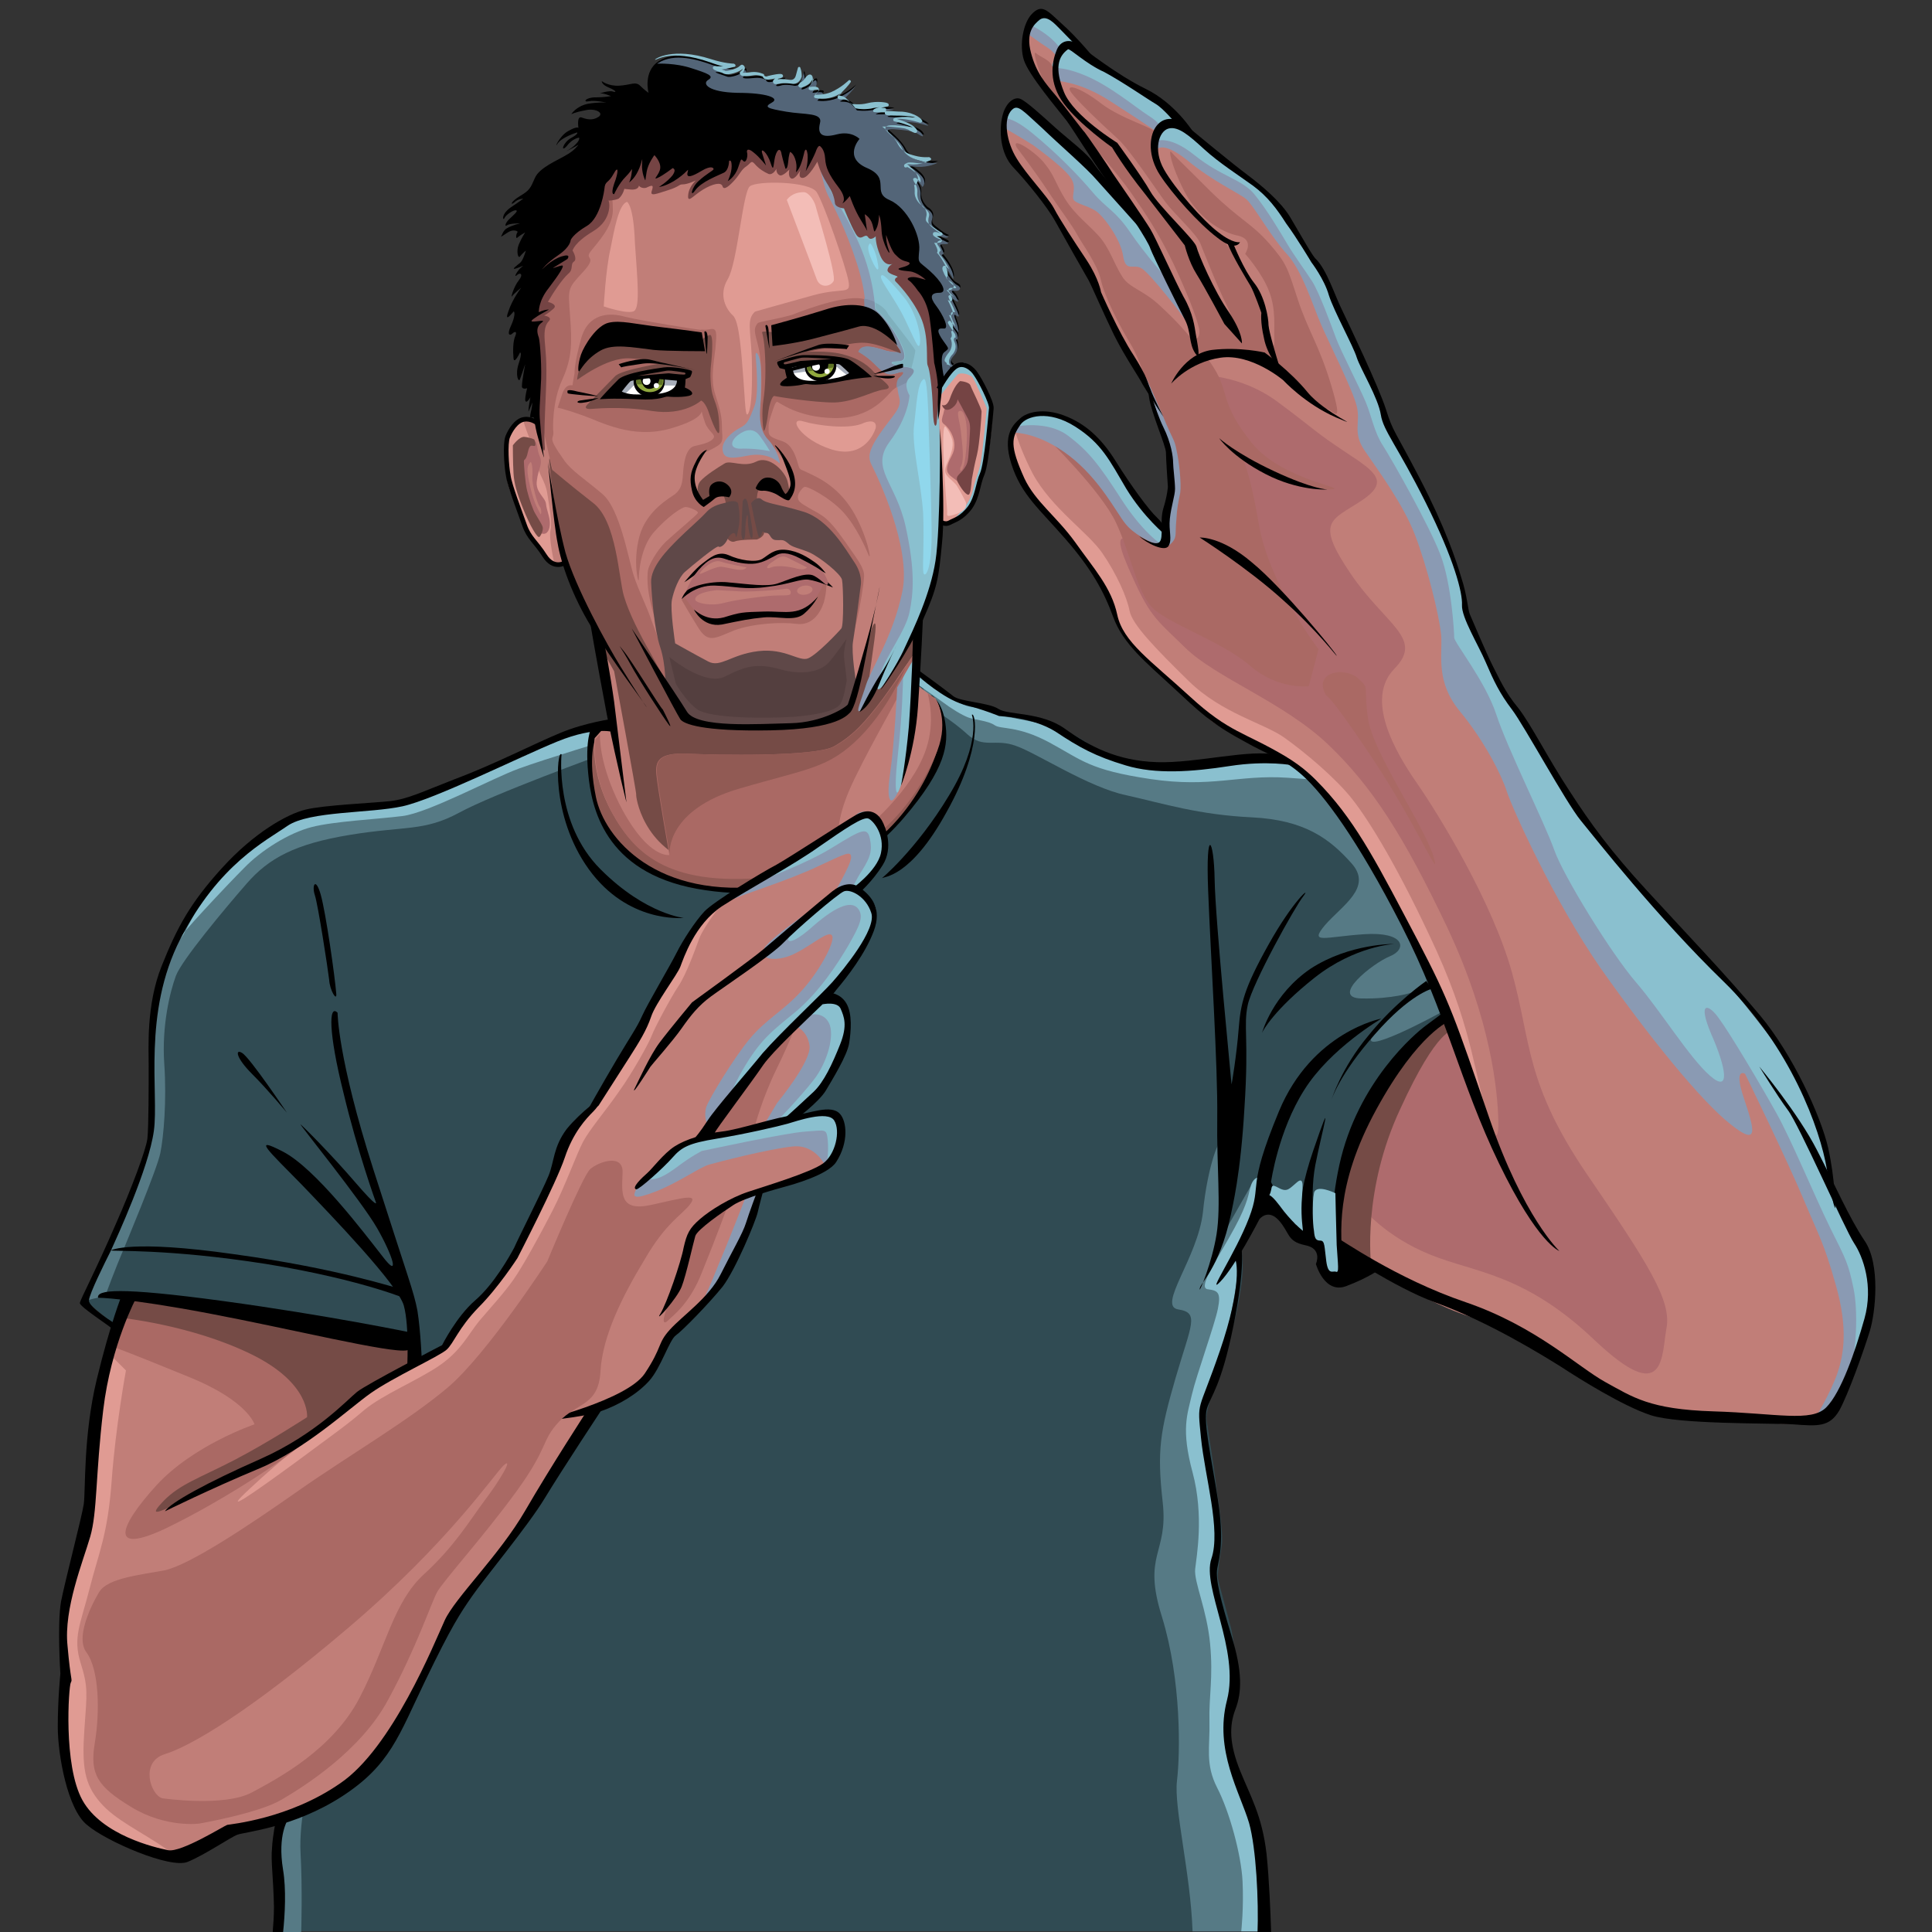 <?xml version="1.0" encoding="utf-8"?>
<!-- Generator: Adobe Illustrator 27.8.0, SVG Export Plug-In . SVG Version: 6.00 Build 0)  -->
<svg version="1.1" id="Layer_1" xmlns="http://www.w3.org/2000/svg" xmlns:xlink="http://www.w3.org/1999/xlink" x="0px" y="0px"
	 viewBox="0 0 297.6 297.6" style="enable-background:new 0 0 297.6 297.6;" xml:space="preserve">
<rect x="0" y="0" width="297.6" height="297.6" fill="#333333" stroke="none"/>
<style type="text/css">
	.st0{fill:#304B53;}
	.st1{fill:#567A85;}
	.st2{fill:#8AC0CF;}
	.st3{fill:#C17E78;}
	.st4{fill:#AE6B6D;}
	.st5{fill:#E09B93;}
	.st6{fill:#8A9AB3;}
	.st7{fill:#AA6964;}
	.st8{fill:#754B46;}
	.st9{fill:#915A54;}
	.st10{fill:#754444;}
	.st11{fill:#F3BDB7;}
	.st12{fill:#7F8EA5;}
	.st13{fill:#7FB0BD;}
	.st14{fill:#FFFFFF;}
	.st15{fill:#A7AEBA;}
	.st16{fill:#91A93E;}
	.st17{fill:#5D7225;}
	.st18{fill:none;stroke:#000000;stroke-width:0.502;stroke-miterlimit:10;}
	.st19{fill:#536578;}
	.st20{fill:none;stroke:#000000;stroke-width:0.717;stroke-miterlimit:10;}
	.st21{fill:#5F4848;}
	.st22{fill:#90D7EC;}
	.st23{fill:#543F3F;}
</style>
<g>
	<path class="st0" d="M199.8,118c-2.1-1.6-3.8-1.3-3.8-1.3s-10.8,1-14.3,1.4c-3.5,0.3-9.4-0.4-11.6-2c-2.2-1.5-6.6-4.1-8.4-4.8
		c-1.8-0.6-4.5-1.3-5.8-1.3c-1.3,0-4.1-1.5-5.9-1.6c-1.8-0.1-3.1-0.8-3.8-1.5c-0.8-0.7-7.1-4.8-7.1-4.8l-45.1,9.2c0,0-5.7,0.4-9,2.6
		c-3.4,2.2-17.3,7.7-18.6,8.3c-1.3,0.6-5,1.9-9.2,2.1c-4.3,0.2-9,0.5-13.7,2.7c-4.7,2.2-9.7,8-13.1,12.9c-3.4,5-6.1,12-6.4,16.2
		c-0.3,4.1-0.3,12.3-0.2,15.1c0.1,2.8-1.2,7.7-1.6,8.7c-0.4,1-4.4,11.5-6,14.6c-1.6,3.1-2.8,6-2.8,6s2.6,2.3,4.1,3.4
		c1.5,1,2,1.9,2,1.9l24.4,72.8c0,0-1.4,2.9-1,6.9c0.3,3.9,0.7,5.5,0.6,9c0,1.2-0.1,2.2-0.2,3h151.9c0.1-2.3,0.2-6.7-0.2-9.1
		c-0.6-3.4-0.6-6.3-2.1-10c-1.5-3.7-3.6-9.2-3.4-12c0.2-2.8,1.2-5.7,1.2-7.6s-0.8-6.7-1-7.7c-0.2-1-2-7.3-2.1-8
		c-0.1-0.6,0.3-3.1,0.6-5c0.3-1.9-0.6-7.3-0.8-8.7c-0.1-1.3-1.1-7.9-1.4-9.7c-0.3-1.7-0.2-1.8,0.6-4.8s2.6-8.1,3.4-10.9
		c0.8-2.8,1.3-6.2,1.4-8c0.1-1.8-0.2-4-0.2-4l3.8-7c0,0,2.5-0.2,3.3,1.5c0.8,1.7,3.5,4,4.5,4.3s3.4,4.8,3.4,4.8l5.9-0.8l11.6-37.9
		c0,0-7.3-15.8-13-25.5S201.9,119.6,199.8,118z"/>
	<path class="st1" d="M47.8,273.2c0,0.4-1.8,7-1.5,12.3c0.3,5.3,0.1,12.1,0.1,12.1h-3.7c0,0,0.8-0.2,0.3-5.3
		c-0.5-5.1-0.5-7.1-0.3-10.2c0.3-3,2-8,2-8L47.8,273.2z"/>
	<path class="st1" d="M194.5,288.5c-0.6-3.4-0.6-6.3-2.1-10c-1.5-3.7-3.6-9.2-3.4-12c0.2-2.8,1.2-5.7,1.2-7.6s-0.8-6.7-1-7.7
		c-0.2-1-2-7.3-2.1-8c-0.1-0.6,0.3-3.1,0.6-5c0.3-1.9-0.6-7.3-0.8-8.7c-0.1-1.3-1.1-7.9-1.4-9.7c-0.3-1.7-0.2-1.8,0.6-4.8
		s2.6-8.1,3.4-10.9c0.8-2.8,1.3-6.2,1.4-8c0.1-1.8-0.2-4-0.2-4l3.2-5.8c-0.7-2.1-1.2-3.7-1.3-3.5c0,0-3.5,6.1-4.9,8.6
		c0.2-0.9,0.5-2.5,0.6-5c0.4-6.7,0.3-8.4,0-10.2c-0.3-1.8-2.3,3.4-3,10.5c-0.8,7.1-7.1,14.5-3.8,15c3.3,0.5,2,2.3-0.4,10.5
		c-2.4,8.3-2.9,11.2-2,19.2c0.9,8-3.2,7.9-0.1,17.7c3,9.8,2.8,21,2.3,25.2c-0.5,4.1,2.1,14.3,2.4,23.2h11.1
		C194.8,295.3,194.9,291,194.5,288.5z"/>
	<path class="st1" d="M16.2,199.7c0,0,0.5-1.5,1.9-5c1.4-3.4,6.1-14.6,6.6-17.1c0.5-2.5,1-8,0.6-13.8s0.9-11.1,1.8-13.5
		s7.5-10.3,10.9-14.2c3.4-3.9,7.4-6.1,15.9-7.5c8.5-1.4,11.4-0.5,16.8-3.4c5.3-2.9,22.1-9,22.1-9l1.5-4.8l-0.6,0.1
		c0,0-5.7,0.4-9,2.6c-3.4,2.2-17.3,7.7-18.6,8.3c-1.3,0.6-5,1.9-9.2,2.1c-4.3,0.2-9,0.5-13.7,2.7c-4.7,2.2-9.7,8-13.1,12.9
		c-3.4,5-6.1,12-6.4,16.2c-0.3,4.1-0.3,12.3-0.2,15.1c0.1,2.8-1.2,7.7-1.6,8.7c-0.4,1-4.4,11.5-6,14.6c-1.3,2.4-2.3,4.8-2.7,5.7
		C14.6,199.9,16.2,199.7,16.2,199.7z"/>
	<path class="st1" d="M143.2,108.9c0,0,3.3,1.9,5.8,4.2c2.5,2.3,4.3,0.6,7.5,1.8c3.2,1.1,11.2,6.4,17,7.6c5.8,1.3,11.1,3,19.3,3.4
		c8.3,0.4,12.1,3.4,15.4,7.1s-1.5,6.5-4.1,9.5c-2.5,3-0.1,1.8,6.1,1.4c6.2-0.4,6.6,2.3,3.9,3.4c-2.7,1.1-9.3,6.4-4.4,6.5
		c4.8,0.1,7.7-0.9,7.7-0.9s-2.3,2.2-5.7,6.3c-3.3,4.1,9.9-3,10.7-3.5c0.8-0.4,7.8-4.6,7.8-4.6l-23.1-32.6c0,0-15,0.1-21.3,0.4
		c-6.4,0.3-14.1,1-19.4-3s-8.5-5-11.7-5.6c-3.2-0.5-3,0.4-7.5-2.4c-4.5-2.8-5.1-2.2-5.1-2.2L143.2,108.9z"/>
	<path class="st2" d="M193.9,186.1c0,0,0.2-1.6,0.3-3.5s-1.2-1.3-1.6,0.3c-0.4,1.6-0.6,3.1-3.3,7.8c-2.7,4.7-4.7,7.8-3.2,7.9
		c1.5,0.2,2,0.5,1.5,3c-0.5,2.5-3.3,10.2-4,13.2c-0.7,3.1-1.7,5.3,0.1,12s0.6,13,0.4,14.9c-0.2,2,1.8,6.2,2.3,11.5
		c0.5,5.3-0.2,8-0.1,12c0.1,3.9-0.7,6.5,1.2,10.2s3.7,10.3,3.9,14.4s-0.2,7.7-0.2,7.7h3.2c0,0,1-1.3,0.2-6.6s-2.1-12-2.4-13
		c-0.3-1-3.6-6.4-3.4-11.5c0.2-5,1.9-6.7,1.5-9.5c-0.4-2.7-3.4-12-3.5-13.1c-0.1-1.1,0.6-3.6,0.6-6.3s-1-9.6-1.5-12.6
		c-0.5-3.1-1-7.6-0.7-8.6c0.3-1,2.9-6.2,4.4-13.8c1.5-7.6,1.5-10.7,1.5-10.7L193.9,186.1z"/>
	<path class="st2" d="M95.5,111.2c0,0-3.7,0.3-11.6,3.7s-17.4,7.2-19.8,8.1c-2.4,0.9-11.3,1.8-14.1,2c-2.8,0.2-5.3,1-7.8,2.8
		c-2.5,1.8-8.6,6.7-10.3,9.4c-1.7,2.7-3.7,7.4-4.2,7.4c-0.5,0,7.3-8.3,9.9-10.9c2.6-2.7,6.9-5.4,10.4-6.3c3.5-0.9,10-1.2,14-1.7
		s13.8-5.8,17.9-7.3c4.1-1.5,14.7-4.7,14.7-4.7L95.5,111.2z"/>
	<path class="st2" d="M138.7,103.6c0.2,0.2,4.7,3.2,6.3,4.4s3.1,2.1,4.1,2.5c1,0.4,3.1,0.5,4.1,1.2c1,0.7,3.5,0,8.5,2.7
		c5,2.7,6.1,4.2,15.5,5.6c9.4,1.4,13.6-0.7,21.1-0.2s9.8,0.8,9.8,0.8s-8.3-4.2-11.4-4c-3.1,0.2-11.2,1.4-16.3,1.8
		s-11.5-2.1-12.9-2.9c-1.4-0.8-4.9-3.3-6-3.7s-5.6-1.3-6.8-1.4s-2.4-1.2-3.7-1.3c-1.3-0.2-2.2-0.2-3.7-1.1c-1.5-0.8-4.2-2.4-4.7-3.1
		s-2.4-2.2-2.4-2.2L138.7,103.6z"/>
	<path class="st3" d="M156.5,65.7c-1.3,2.4-0.4,4.7,0.5,7.3s3.3,5.2,5.2,7.3s4.6,5.5,6.1,7.8c1.5,2.3,2.4,3.6,3,6
		c0.6,2.4,2,4.8,4.9,7.4s8.5,7.9,10.1,9.3c1.6,1.4,7.6,4.2,9.1,5s5,2.2,8.3,6.3s10.9,15,13.1,20.9c2.2,6,6,13.6,6,13.6
		s-7.3,6.3-11.9,13.9c-4.6,7.6-4.9,18.6-4.9,18.6l0,2.8c0,0,12.1,8.3,20.4,10.9s19.6,9.9,22.9,12.4c3.3,2.5,8.9,2.6,14.7,3.2
		c5.8,0.7,12.3,1.2,15,0.8s3.9-2.6,5-4.5c1.1-2,3.2-8.8,4-11.9c0.7-3.1,0.9-7.8-0.8-10.2c-1.7-2.4-4.7-8.8-4.7-8.8s-1.1-8.3-3.5-13
		c-2.4-4.7-19.6-25.9-24-29.5c-4.4-3.6-19.8-25.5-19.8-25.5s-8.6-17.6-10.6-21.8c-2-4.2-9.7-20.5-9.7-20.5s-5.5-14.7-7.4-19.4
		s-8.4-17.6-11-20.8c-2.6-3.2-6.9-5.6-8.7-7.4c-1.8-1.8-10.3-8.7-12.6-10c-2.2-1.3-10.2-7.8-11.7-9.5c-1.5-1.7-4.7-2.3-4.7-2.3
		s-1.9,2.4-0.2,5.9s5.5,7.3,6.8,9.3s2.6,3.8,4.1,6.4c1.5,2.6,3.7,5.8,3.3,5.6s-9.5-9.2-11.3-11.2c-1.8-2-4.8-4.3-5.5-4
		c-0.7,0.2-1.7,1.5-1.5,4.5c0.2,3,1.7,5.3,2.6,6.1s5,6.1,5.5,7.1c0.5,1,4.2,7.5,5.2,9c1,1.5,2.7,5.3,3.5,6.7
		c0.7,1.4,2.5,5.3,3.7,7.4c1.2,2.1,2.7,5,2.7,5s2.6,5,3.1,9.1c0.5,4.1,1.2,8.6,0.1,10.7c-1.1,2.1-4.8,0.2-4.8,0.2s-8.1-12.1-12.3-15
		C159.6,63.7,156.5,65.7,156.5,65.7z"/>
	<path class="st4" d="M184.6,57.6c0.4,0.3,6.4,0,12.2,4.3c5.8,4.3,5.7,4.6,10.4,7.7c4.7,3.1,7,4.6,2.4,7.6s-7,3.1-1.6,11.1
		s11.4,10,6.8,14.7c-4.6,4.7,0.1,12.8,3.5,17.7c3.4,4.9,11.6,18.3,14.6,29.1c3,10.8,2,17,11.5,31c9.5,13.9,13.1,19.5,12.3,23.8
		c-0.8,4.3-0.1,12.2-11,1.9c-10.8-10.3-18.3-10.4-25.3-13.2c-7-2.8-10.5-7.2-10.5-7.2s0.8-12.4,4.9-18.1c4.1-5.7,9.1-10.6,9.1-10.6
		s2.3,7.7,3.9,12.1s3.1,7.8,3,3.2c-0.1-4.6-1.1-15.4-7.8-29.7c-6.8-14.3-11.6-21.8-18.4-28.3c-6.8-6.5-17.3-10.3-22-14.9
		c-4.7-4.6-5.5-4.7-8.9-12.6s1.5-3,5.8-0.1s5.9-9.9,5.9-9.9l-3.5-15.3L184.6,57.6z"/>
	<path class="st5" d="M229.3,172.2c-2.1-5.7-2.2-12.9-8-25.7c-5.8-12.7-10.4-20.1-13-23.4s-7.4-7.3-10.5-9.5
		c-3.1-2.2-9.6-3.7-14.7-8.7s-8.7-8.7-9.1-10.8s-2-5.7-4.2-8.9c-2.2-3.2-7.8-6.9-10.7-12.2c-1.4-2.7-2.3-5.1-2.8-6.8
		c-0.8,2.2,0,4.3,0.7,6.7c0.8,2.6,3.3,5.2,5.2,7.3c1.9,2.1,4.6,5.5,6.1,7.8c1.5,2.3,2.4,3.6,3,6c0.6,2.4,2,4.8,4.9,7.4
		c2.9,2.6,8.5,7.9,10.1,9.3c1.6,1.4,7.6,4.2,9.1,5c1.5,0.7,5,2.2,8.3,6.3c3.3,4,10.9,15,13.1,20.9c0.3,0.9,0.7,1.9,1.1,2.9
		c1.9,3.8,3.6,7.4,4.7,10.2c0.1,0.1,0.1,0.3,0.2,0.5c0,0.1,0.1,0.1,0.1,0.1s0,0,0,0C225.2,162.9,231.3,177.7,229.3,172.2z"/>
	<path class="st6" d="M158.3,5.2c0,0,1.9,1.4,3,2.1c1.1,0.7,1.5,1.5,1.5,1.5s0.1,3.1,0.1,3.5c0,0.4,3.1,0,8.3,3.4
		c5.3,3.4,7.1,4.7,7.1,4.7l-0.3,2.8c0,0,0.8-1.8,4.9,1.5c4,3.3,7.9,5,9.1,6c1.2,1.1,3.8,5.8,6.2,8.4c2.4,2.6,4,7.9,5.3,10.9
		s4.9,10.1,5.5,12.6c0.6,2.5-0.7,4,1.2,6.8c1.9,2.8,6,8.3,7.8,13.1c1.8,4.7,3.7,12.2,4,15.4c0.2,3.1-0.9,7.1,2.9,11.7
		s6.4,9.8,7.2,12.3s7.2,16.8,14.5,27.3c7.4,10.5,15.5,20.5,20,24c4.5,3.6,3.6,0.7,2-4.1s0.2-3.7,0.2-3.7s6.4,13.1,9,19.3
		s3.1,6.6,5,13.3s1.2,10.7,0.2,13.6c-1,2.9-3.6,7.4-3.9,7.4c-0.3,0.1,2.5-0.4,3.6-2.7c1.2-2.3,2.9-5.6,4.4-10.3s1.1-8.6,1.1-8.6
		s-4.8-9.6-5.6-11.6s-1.3-10.7-3-13.7c-1.7-3.1-13.7-16.9-17.9-21.8s-9-11-18-23.6c-9-12.6-16.7-26.2-17.8-28.8
		c-1.1-2.6-1.8-8.8-2.3-10.3c-0.5-1.5-2.6-8.4-6.8-14.9c-4.1-6.4-6-12.4-6-12.4s-6.9-16.6-8.6-19.7c-1.7-3.1-6.5-9.6-8.3-11.4
		s-8.3-7.4-10-8.2s-3.6-2.6-4.5-3.7c-0.9-1.1-8.3-5.4-10.5-7s-4.9-4.9-6.7-6.4c-1.8-1.6-2.4-1.3-2.4-1.3S158.4,3.5,158.3,5.2z"/>
	<path class="st2" d="M177.9,21.8c0,0,2-1.2,6.1,2.1s7.3,3.7,9.2,6c1.9,2.3,4.1,6,5.1,7.7c1,1.7,2.7,4,3.8,5.7
		c1.1,1.7,3,6.9,3.7,8.8s3.7,7.7,4.6,9.9s1.3,4.6,2.6,6.6c1.3,2,7.2,12.4,8.9,16.9c1.7,4.5,2.1,11.9,2.1,12.7s4.8,6.7,6.5,11.9
		s7.5,16.8,8.9,20.8c1.4,4,8.8,16,12.6,20.4c3.8,4.4,8.2,11.6,11.4,14.4c3.2,2.8,2.5-1.2,0.2-6.4c-2.2-5.2-0.4-4.7,1.2-2.4
		c1.7,2.3,6.4,10.2,8.8,14.5s5.8,12.6,8.3,17.7c2.5,5,2.8,5.5,3.6,9.3s0.3,9.8-0.2,11.4c-0.6,1.7,2.5-5.3,2.8-8.6
		c0.3-3.3,0.4-5.3-1.1-7.9c-1.5-2.6-2.5-5-3.6-7.2c-1.2-2.1-1.8-6.4-2.1-8.3c-0.2-1.9-4-11.5-6.2-14.7c-2.2-3.2-6.9-9.3-10.9-13.7
		c-4-4.4-12.6-12.8-15.7-17.3c-3.1-4.5-9.2-13.4-12.5-18.5c-3.3-5.1-5.4-7.6-6.7-10.7c-1.3-3.1-3.1-6.9-3.8-10.2
		c-0.7-3.3-2.4-8.7-6-16c-1.8-3.7-4.3-8.3-5-9.4c-0.7-1.1-1.4-3.2-2-4.9c-0.6-1.7-4.3-9.6-4.8-10.7c-0.5-1.2-2-4.7-2.6-6.4
		c-0.7-1.7-1.2-3.1-2.1-4.1c-1-1-3.1-3.9-3.6-5.4c-0.6-1.5-1.9-3.9-3.5-5.2c-1.6-1.3-5.1-3.6-6.9-5.4c-1.7-1.8-5-3.8-5.4-4.2
		s-1.9-2-2.6-2.6c-0.7-0.6-3.1-3.3-3.8-3.6c-0.7-0.2-5.8-2.8-7.3-4.2c-1.5-1.4-3.1-2.7-3.4-3.1c-0.3-0.4-2.9-3.3-4.1-4.3
		s-2.3-1.2-2.9-0.7c-0.6,0.4-0.9,1.3-0.9,1.3s1,0.4,2.4,1.4s2.2,2.1,2.2,2.1s-1.2,2.6-1.2,3c0.1,0.4,1.2-0.3,5.1,1.3s7.9,5,9.8,6.2
		s1.7,1.7,1.7,1.7L177.9,21.8z"/>
	<path class="st7" d="M156.6,22.7c0,0,2.9,3.8,4.8,6.7c1.9,2.9,3.7,5.2,4.5,6.7s3.1,4.5,3.7,7.1c0.6,2.6,2.8,6.9,4.5,9.7
		s2.8,7,2.8,7s4.9-3,5.3-3.3c0.4-0.2,2.6-2.6,7.2-2.1c4.5,0.5,6.9,2.6,9.3,4.5c2.5,2,4.7,3.9,5.7,4c1,0.2,2.6,2.9,0.7-3.5
		c-1.9-6.4-3.6-8.5-5.2-13.4s-1.7-5.5-4.4-8.6s-4.5-3.6-9-8c-4.5-4.5-5.7-5.6-6.1-6.1c-0.4-0.5-0.1,1.9,2,6s5.7,6.4,8.3,6.9
		c2.6,0.6,1.1,2.8,1.1,2.8s2.6,2.9,3.7,5.8s0.7,5.5,0.8,7.4s-0.8,0.9-1.1,0.4c-0.2-0.5-0.6-4.4-1-6c-0.4-1.7-2.8-4.9-3.4-6.1
		s-1.7-2.7-2.1-3.3c-0.4-0.7-4.9-3.8-7.6-7.3c-2.7-3.6-3.5-4.8-3.5-6.8s0.3-2.1,0.3-2.8c0-0.7-5-2-8.2-4.4c-3.1-2.4-5.3-3.1-4.9-2.1
		s5.3,5.6,7.3,7.4c2,1.8,5.9,7.8,7.4,9.8c1.5,2,4.8,4.9,5.4,6.4s2.6,6.6,4,9.4c1.4,2.8,1,3.6,0.7,3.1s-2-2.9-3.8-6.5
		c-1.8-3.6-2.8-6.2-3.1-6.5c-0.3-0.3-5.6-6.5-7.5-9.5c-1.9-3-3.6-4.9-3.9-5.2c-0.3-0.3-2.9-1.6-4.2-3s-2.6-2.7-3.5-4.1
		s-1-3.6-1.4-4.8s-1.8-1.5-2.6-2.2c-0.7-0.7,0.5,3.6,2.3,6.5s5.6,6.8,5.6,6.8s4.5,5,6.8,8.3c2.3,3.3,4.1,6,6.4,10.7
		c2.2,4.7,3.6,8.3,4,10.1c0.3,1.7-0.8,2-1.4,1.3c-0.6-0.7-1.7-2.1-4.5-4.7c-2.7-2.6-4.9-2.8-6-4.7c-1.2-1.9-1.9-4.3-3.5-6.1
		c-1.6-1.8-3.7-3.3-5.2-5.7c-1.5-2.4-1.7-3.7-3.1-5.4C159.8,23.6,155.6,20.8,156.6,22.7z"/>
	<path d="M91.1,112.1c0,0-1,1.7-0.5,7c0.5,5.3,2.5,15.2,16.7,17.8c14.9,2.7,25.3-3.2,31.9-10.9s6.9-11.4,6.4-14.7s-2.1-4.2-2.1-4.2
		L91.1,112.1z"/>
	<path class="st8" d="M223.9,158.7c0,0-2.4-0.6-8.2,12.1c-5.9,12.6-4.5,23.9-4.5,23.9s-5.2-3.8-5.2-4.1c0-0.2-0.7-11.2,4.9-20.4
		c5.5-9.3,11.7-14.4,11.7-14.4L223.9,158.7z"/>
	<path class="st6" d="M154.7,19.7c0,0,3.3,1.9,4.5,2.7c1.2,0.9,4.9,3.6,5.8,5.1c0.9,1.4,0,2.7,0.4,3.3s2.2,0.9,3.4,1.7
		c1.2,0.8,3.8,4.3,4.2,6.9c0.4,2.6,1.5,1.2,2.8,1.9c1.3,0.7,6.8,7.8,7.2,8.6c0.4,0.8-2.8-6.9-3.9-9c-1.1-2.1-3.5-5.9-6.9-10.3
		s-10.5-10.5-13.1-13s-2.5-2.1-3.6-1C154.3,17.7,154.7,19.7,154.7,19.7z"/>
	<path class="st2" d="M154.7,17.5c0.3,1.4,0.5-0.1,4.3,3s7.2,6.6,9.3,9.1c2.1,2.5,3.5,2.8,5.8,6.2c2.3,3.4,6.2,7.8,6.2,7.8
		s-3.4-7.5-4.3-8.9s-5-5.7-5.4-6.1s-3.5-3.6-6.5-6.4c-3-2.7-4.3-4-6.2-5.8S154.7,17.5,154.7,17.5z"/>
	<path class="st7" d="M161.4,67.6c0,0,8.2,8,10.5,12.9s3.2,10.6,5.6,13.1c2.3,2.4,10.7,5.2,15,8.9c4.3,3.8,9.1,3.2,9.1,3.2l1.5-5.7
		c0,0-7.6-9.9-9.2-19.3s-2.8-10.4-2.5-10.4s8.5,5.2,13.1,5.1c4.6-0.1-6.8-1.1-11.7-7.2c-4.9-6.1-3.4-7.7-5.8-11.5
		c-2.3-3.8-4.6-4.3-4.6-4.3l-6,5.9l3.9,10.4c0,0-0.4,6-0.2,8.5c0.1,2.5-0.8,5.1-0.8,5.1s-3.3-1.1-5.9-4c-2.5-2.8-6.8-9.1-8.6-10.5
		C163.2,66.5,161.4,67.6,161.4,67.6z"/>
	<path class="st6" d="M156.1,66.6c0.4,0.1,3.9,0,8.6,3.6c4.7,3.6,7.3,8.8,8.6,10.4c1.3,1.7,3.7,2.8,4.9,3.3s1.7,0.4,2.4-0.4
		c0.7-0.8,0.4-1.4,0.6-3.4c0.1-1.9,0.3-2.7,0.6-4.2c0.2-1.5-0.2-5-0.6-6.7c-0.3-1.6-0.6-1.5-2.1-5.2c-1.6-3.7-2.5-5.7-2.5-5.7
		s1.8,6.2,2.8,8.7c0.9,2.5,1.1,4,1.1,5.5s0.2,3.5-0.2,4.7c-0.4,1.3-0.7,1.8-0.7,3.3c0,1.4,0,1.8,0,1.8l-2.9-2.1
		c0,0-4.2-8.1-8.8-11.8s-8.8-4.4-9.8-4.2S156.1,66.6,156.1,66.6z"/>
	<path class="st2" d="M156.5,65.7c0,0,4.8-1,8,1.4c3.2,2.4,4.8,4.5,8.1,9.6c3.3,5.2,6.4,7.4,6.8,7.4c0,0-0.2-1.6,0.1-1.7
		c0.3-0.2-1.3-1.8-2.2-2.8c-0.9-0.9-3.7-4.3-5-6.9c-1.3-2.6-3.2-5.2-6.8-7.5c-3.6-2.3-6.1-1.5-7.5-1S156.5,65.7,156.5,65.7z"/>
	<path class="st9" d="M91.7,113.8c0,0-1.2,2.7,0.1,9s9.3,15.9,26.8,13.6c19-2.5,24.8-17.6,25.8-20.9S91.7,113.8,91.7,113.8z"/>
	<path class="st5" d="M144.6,59.4c0.1-0.2,2.1-2.6,2.7-3c0.6-0.4,1.1-0.7,2.6,0.8c1.5,1.5,2.9,4.4,3,5.3c0.1,0.9-0.4,6.2-0.7,7.5
		c-0.3,1.3-0.8,3.2-1.2,4.1c-0.3,0.9-0.2,2.1-1.5,4.1c-1.3,2-1.9,2-3.1,2.3c-1.2,0.3-2.9-0.1-2.9-0.3
		C143.5,79.9,144.6,59.4,144.6,59.4z"/>
	<path class="st2" d="M144.9,60.9c0-0.1,2-2.5,2.5-3.1c0.5-0.6,1.9-0.1,2.3,0.2c0.4,0.3,2.3,4.9,2.3,4.9s-0.7,7.5-1,8.7
		c-0.3,1.3-0.6,1.8-1,3.3c-0.3,1.5-0.7,2.4-1.8,3.7s-1.9,1.9-1.6,1.8s2.3-1.3,3.1-2.8c0.8-1.5,1.3-3.9,1.6-4.8
		c0.3-0.9,0.7-2.5,1.1-5.9c0.5-3.4,0.4-4.8,0-5.6c-0.3-0.7-1.8-4-2.9-4.9c-1.1-0.9-1.8-0.6-2.8,0.2c-1,0.8-2.2,3.6-2.2,3.6
		L144.9,60.9z"/>
	<path class="st4" d="M146.9,61.9c0,0-0.7,0.7-1.1,0.8s-0.4,0.9-0.6,1.4c-0.1,0.5-0.3,0.9,0.3,1.3s2.3,2.6,1.1,4.8s-0.6,2.6-0.4,2.9
		s2.2,1.6,2.4,2s1.4-4,1.5-5.4c0.1-1.4,0.4-6.7,0.4-6.7l-2.1-2.7l-1,0L146.9,61.9z"/>
	<path class="st10" d="M145.1,62.4c0.2,0,0.8,0.4,1.4-1.5c0.7-1.8,1.4-2.2,1.4-2.2s1.4,0.1,1.6,0.7s1.7,3.5,1.7,4
		c0,0.5-0.3,5-0.7,6.6c-0.4,1.6-0.6,2.7-0.8,3.8c-0.1,1.1-0.2,2.3-0.5,2.4s-1-0.7-1.6-1.8c-0.6-1.1,0.2-1.2,0.9-2.2s0.6-1.3,0.8-3.7
		c0.1-2.4,0.3-3-0.2-4c-0.5-1-1.6-3-1.6-3s0,0.9-1.1,1.5C145.4,63.5,145.1,62.4,145.1,62.4z"/>
	<path class="st11" d="M145.6,65.7c0.1,0,0.8,1,1.1,2.1c0.2,1-0.2,2.2-0.7,3.3c-0.5,1.1-0.6,1.6-0.1,2.2c0.5,0.6,1.3,1.1,1.6,1.7
		c0.4,0.6,1.2,2.2,1.2,2.2s0.7,1.2-1.2,1.9s-1.6,0.3-1.6-0.3s-0.4-3.9-0.5-7.6C145.2,67.5,145.3,65.6,145.6,65.7z"/>
	<path class="st3" d="M147.8,63.3c-0.6,0.2,0.1,1.4,0.3,4c0.3,2.6,0.3,3.8-0.1,4.6c-0.4,0.8,0.5,1.4,0.8-2.4
		C149.2,65.8,148.7,63,147.8,63.3z"/>
	<path class="st3" d="M85.7,32.6l-3.9,11.4l-0.1,9.4c0,0,1.3,8.5,1.3,9.6c0,1.1,0.9,6.5,0.9,6.5s1.8,13.6,2.7,15.8
		c0.9,2.2,4.2,9.2,5.1,11.3c0.9,2.1,2.7,14,2.7,14l-2.8,3.1c0,0-0.8,5.2,2.7,11.5c3.5,6.3,8.9,11.5,25.3,9.6s22.8-14.6,24.7-19.4
		c1.8-4.7-0.2-7.8-0.2-7.8s-3.2-2.2-3-2.4c0.1-0.2,0.4-10.3,0.6-10.4c0.2-0.1,2-4.4,2.8-10.8c0.8-6.5,0.3-16.5,0.2-18.1
		s-0.6-16.5-0.5-16.8c0.1-0.3-2.6-13.8-2.6-13.8l-10.4-15.7l-25.9-1.5L89,26.9L85.7,32.6z"/>
	<path class="st7" d="M106.7,90.2l-1.7,2.2c0,0,0.9,1.6,2.5,4.2c1.6,2.6,2.6,1.7,5.6,0.5c3-1.1,7.3-1.3,9.6-1
		c2.3,0.3,3.6-1.5,4.2-3.3c0.5-1.8,0.4-3.3,0.4-3.3l-10.1-1.4L106.7,90.2z"/>
	<path class="st7" d="M116.7,49.8c-0.8,1-0.3,1.7,0.2,4s0.5,7.6,0.1,9.1c-0.4,1.6,0,4,0.9,4.9c0.9,0.9,1.3,0.8,2.6,2.8
		c1.3,2,1.8,3,1.5,4.2c-0.3,1.2-0.8,1.1-1.1,1.2c-0.3,0.1-2.7-0.9-3.8-1.2c-1.1-0.4-1.7,0.8-1.7,1.1c0.1,0.2,0.7,2.3,0.7,2.3
		s7.3,0.1,9.8,3.5c2.5,3.4,5.3,5.5,5.7,6.6c0.5,1.2-0.3,5.5-0.5,7.5c-0.2,2.1,0.1,3.1,0.8,0.1c0.7-3,1.1-5.6,1.2-7.1
		c0.1-1.4-1.4-3.1-2.8-5.2c-1.5-2.1-2.5-3.4-3.7-4.2c-1.2-0.8-2.8-1.5-3.4-2.1s-0.1-1.4-0.1-1.4s0.4-0.7,0.8-0.9
		c0.4-0.2,4,1.7,6,3.9s3.4,5.4,3.9,6.6c0.5,1.2-0.1-2.9-2.5-6.9c-2.5-4-5.7-5.2-6.9-5.8c-1.2-0.6-1.2-0.3-1.5-1.4s-0.9-2.9-2.3-3.4
		s-2.2-0.7-2.2-1.5s-0.1-1.1,0.3-2.3c0.4-1.2,0.7-2.3,1-2.3c0.3,0,3,2.4,8.8,2.5c5.8,0.1,8.2-3.6,9-4.3c0.8-0.7,2.3-1.4,2.3-1.8
		c0-0.3,0.9-4,0.9-4.3s-4.2-5.6-4.2-5.6s-0.4-1.8-3.7-2.4s-10.8,2.5-10.8,2.5C119.1,49.3,117,49.5,116.7,49.8z"/>
	<path class="st7" d="M85.2,66.2c0.3,1.8-1.2,0.6,1.7,4.7c1.1,1.6,3.2,2.9,5.9,5.2c2.7,2.3,4,10,4.8,12.5c0.8,2.5,2,4.7,2.8,7.1
		c0.9,2.4,3,8.1,3,8.1L102,106l-4.4-2.9c0,0-12.4-25.3-12.4-25.5c0-0.2-0.5-4.9-0.8-6.5c-0.4-1.6-0.8-4.4-0.8-4.5
		s-0.5-14.8-0.5-14.8l0.7-11.2l6.6-9.7l3.6-2.8c0,0,0.4,1.8,0.4,4.4c-0.1,2.5-2.3,4.8-3.4,6.2s1.2,0.6-1.2,3.2
		c-2.4,2.6-2.3,2.5-2,6.6s0.4,6.5-1.2,10S85.2,66.2,85.2,66.2z"/>
	<path class="st7" d="M86.7,60.4c0.7-1.5,1.5-0.9,1.5-1.1s0.3-1.8,0.3-1.8s-0.1-1.3,1-5.3s4.4-4.1,6.8-3.4c2.4,0.6,11.2,2,11.6,2
		c0.5-0.1,0.4,0.1,1.5-0.1c1.1-0.2,1,0.6,0.8,3c-0.3,2.4-0.7,4.8-0.1,6.8c0.6,2,1.1,3.3,1.1,5.1s0.4,2.4-0.7,3.1s-2.4,1.2-2.4,1.2
		s-1.3,1.5-1.5,3c-0.3,1.5,0.3,3.7,0.7,4.1c0.5,0.4,1.2,0.3,1.4,0.1c0.2-0.3,1.3-1.1,1.8-1.2c0.6-0.2,1.5,0.1,1.5,0.1l1.2,2.9
		l-5.5,4l-5,5.1c0,0-1.1,5-1.1,6.1s-0.3,2.2-0.4,2c-0.1-0.2,0,0.5-0.8-2.5c-0.8-3-0.7-4.9-0.6-5.7c0.1-0.8,1.3-3,2.7-4.4
		c1.5-1.4,4.9-4.2,5-4.5s-1.3-0.9-1.9-0.9s-2.9,1.6-4.9,3.9s-2.3,6.1-2.3,7.2s-1-2.6,0.1-6.6s4.7-5.9,5.5-6.5c0.8-0.7,1.1-1.4,1.2-3
		c0.1-1.7,0.4-4.1,1.8-4.4c1.4-0.3,2.5-0.6,2.9-1.2c0.4-0.6-0.8-1-1.3-2.4c-0.5-1.4-0.6-2.2-0.6-2.2s1.2,1.4-4.7,3.1
		S92.6,65,89.8,64s-3.9-1.2-3.9-1.2S86.6,60.7,86.7,60.4z"/>
	<path class="st5" d="M77.9,70.9c-0.1-2.2,0.1-3.2,0.6-4.2c0.5-1,1.3-1.5,1.7-1.9c0.4-0.4,2.2,0,2.7,0.9s2.3,8.6,2.3,8.6l2.8,12
		c0,0-1.4,0.6-2.7,0.4c-1.3-0.2-1.6-1.4-2.4-2.5c-0.8-1.1-1.2-1.2-2.2-3.5s-2.1-4.6-2.5-6.4S77.9,70.9,77.9,70.9z"/>
	<path class="st3" d="M80.7,64.6c-0.4,0.3,1.8,4.7,2,6.6c0.2,1.9,1.3,2.8,1.6,4.8s0.8,4.4,0.5,5.7c-0.3,1.3,0.6,5.1,0.6,5.1l3.4-0.7
		c0,0-3.6-13.5-3.9-14.6c-0.3-1.1-1.4-6.2-1.4-6.2S81.1,64.3,80.7,64.6z"/>
	<path class="st4" d="M80,68.7c0,0,0.5-0.7,1-0.9c0.5-0.3,0.7-0.5,1.3,0s0.3,1.1,0.8,2.4c0.6,1.3-0.2,2-0.4,3.8
		c-0.3,1.8,1.3,2.6,1.4,3.6c0.1,1,0.6,2,0.6,3c0,1-0.4,1.8-1.2,1.6c-0.8-0.2-2.5-4.6-3.3-7.4C79.5,71.9,80,68.7,80,68.7z"/>
	<path class="st8" d="M85.1,72.4c0,0,2.7,2.3,6.3,5.1c3.6,2.8,3.9,11.6,4.7,14.3s2.4,5.8,4.1,8.8c1.5,2.8,4.2,7.4,4.2,7.4
		s0.5,2.4,3.7,3.4s14.1,0.6,17.5-0.1c3.4-0.7,5.1-1.6,5.3-2.1c0.2-0.5,0.8-1.9,1.7-5.7s1.7-6.9,1.8-7c0.1-0.2,0.8-1.7,0.3,2
		s-1.4,10.1-1.4,10.1l2.5-4.3c0,0,5.1-8.1,5.2-8.3c0.1-0.2,0.8,1.7,0.8,1.7l-0.3,2.1c0,0-3.8,5-5.6,8.7s-5,9.9-7.4,15.4
		s-4.6,9.5-4.6,9.5s-7.6,2.3-16.3-0.2s-9.7-10.7-9.6-10.8s-3.4-19-3.4-19l-2-3.6l-1.6-4.8c0,0-2.1-2.6-3.7-8.2
		c-1.6-5.6-2.7-14.9-2.7-15.9S84.9,71.9,85.1,72.4z"/>
	<path class="st4" d="M105.4,91.9c0,0,2,3.1,3.6,3.8c1.6,0.7,4.4-0.6,5.9-0.8c1.5-0.2,4.1-0.4,6.1-0.3s2.8-0.3,3.8-1.4
		c1-1.1,1.8-2.6,1.9-3c0.2-0.4-0.1-0.7-0.1-0.7l-3.4-1.8l-16.7,2.1L105.4,91.9z"/>
	<path class="st6" d="M132.3,54.2c0.3-0.8,1.1-1.1,3.5-0.4c2.3,0.8,3.2,0.3,3,0.2s-2.8-4.1-3.8-4.8c-1-0.6-1.8-1.1-1.8-1.1
		s0.5-2.2-1.2-7.5s-3.6-8.8-4.5-10.6c-0.9-1.8-1.9-8-1.9-8l5.3,0.3L143,39l2.3,7.4l-0.3,12l-0.4,5.8l0.4,11.3c0,0,0.1,9-1,13.5
		s-3.7,9.5-5.5,12.6c-1.8,3.1-2.8,4-2.8,4l-1.2,0.5c0,0-0.9,2.5-1.9,3.3c-1,0.8,0.1-1.6,0.8-3.9c0.7-2.3,4.2-7.5,5.6-14.4
		c1.4-6.8-3.9-17.8-4.5-19s-1.2-2,0.9-5.1c2.1-3.1,3.6-4.1,3.1-5.8c-0.4-1.7-0.4-2.6,0.2-3.1c0.5-0.5,1-1.2-0.6-0.6
		c-1.6,0.5-2.3-0.5-3.5-1.6S132.3,54.2,132.3,54.2z"/>
	<path class="st12" d="M141.4,57.9c0-0.3-0.5-3.6-0.5-3.9c0-0.3-4.2-5.6-4.2-5.6s-0.4-1.8-3.6-2.4c0.1,1.4,0,2.1,0,2.1
		s0.9,0.5,1.8,1.1c1,0.6,3.6,4.6,3.8,4.8c0.2,0.1-0.6,0.6-3-0.2s-3.2-0.4-3.5,0.4c0,0,1.2,0.6,2.3,1.7c1.2,1.1,1.9,2.2,3.5,1.6
		c1.6-0.5,1.2,0.1,0.6,0.6c-0.4,0.3-0.5,0.8-0.5,1.6C139.4,59,141.5,58.2,141.4,57.9z"/>
	<path class="st2" d="M127.9,29.2c-0.2,0.2,2.2,3.2,4.5,8.5s2.4,9.9,2.4,9.9s2.5,2.2,3.9,5.3c1.4,3,0.1,2.7-0.9,2.8
		c-1,0.1-0.3,0.6,1.6,0.8c1.8,0.2,1.6,0.8,0.6,1.8c-0.9,1,0.1,2.6,0.1,2.6s-0.1,3.2-3.1,7.2c-3,4.1,1,6.2,2.5,13
		c1.5,6.8,1.2,10.3,0.6,13.2c-0.6,2.9-3.6,6.7-4.5,9.5c-0.9,2.8-0.5,3.6,1.7-0.2s4.7-9,5.8-11.7c1.1-2.7,1.8-7.6,1.8-13.1
		c0.1-5.5-0.2-11.2-0.2-13c0-1.8-0.2-2.1-0.2-4.1s-0.2-13-0.3-15s-4.9-14.6-4.9-14.6L128.9,25l-2.2,0.6
		C127.6,28,127.9,29.2,127.9,29.2z"/>
	<g>
		<path class="st13" d="M140,58.4c-0.1,0.1-0.1,0.2-0.2,0.3C139.9,58.5,140,58.4,140,58.4z"/>
		<path class="st13" d="M134.8,46.6c0.1,0.6,0.1,1,0.1,1s2.5,2.2,3.9,5.3c1.4,3,0.1,2.7-0.9,2.8c-1,0.1-0.3,0.6,1.6,0.8
			c0.4,0,0.7,0.1,0.9,0.2c0.3-1.1,0.6-2.5,0.6-2.7c0-0.3-4.2-5.6-4.2-5.6S136.5,47.4,134.8,46.6z"/>
	</g>
	<path class="st10" d="M93.7,30.9c0.2,0,0.7,2.9-2.3,4.7c-3,1.8-3.2,3-3.2,3s0.8,1.3,0.2,1.7c-0.6,0.4,0,1.2-0.9,1.9
		c-0.9,0.8-2.3,2.9-3.1,4.3c0,0,1.7,0.4,0.8,1.1c-0.9,0.8-1.4,1-1.4,1s1.3,0.2,0.8,0.8c-0.6,0.6-0.8,1.4-0.7,3s0.4,3,0.2,7.7
		s-0.3,6.8-0.2,8.5c0.2,1.7-0.7,0.6-1-2.9c-0.3-3.5-2.4-13.2-2.4-13.2s1.3-8.3,1.3-8.5c0-0.2,3.3-13.8,3.3-13.8l11.1-10l22-1.3
		l13.2,1.4l11.1,18.4l2.3,9.9l0.2,8.1l-0.1,1.7c0,0-0.6,6-0.6,6.6c0,0.6-0.5,1.5-0.6-1.9s-0.5-6.2-0.8-6.8s0.3-4.4-1.1-7.5
		s-3.9-5.5-3.9-5.5s-0.2-0.4,0.3-0.6c0.4-0.2-1.5-0.4-1.5-1.1c0.1-0.7,0.9-1,0.9-1s-1.2,0.7-2-1.2c-0.8-1.9-0.7-3-0.7-3
		s-0.8,0.8-1.2,0.1c-0.5-0.7-1.1,0.9-1.9-0.5c-0.8-1.4-1.8-3.9-1.8-3.9s-1.4-0.1-1.4-0.9c-0.1-0.8-0.3-1.5-1.3-3.1
		c-1-1.6-1.4-3.2-1.4-3.2s-1.3,2.4-2.2,2.5c-0.9,0.1-0.4-1.2-0.4-1.2s-0.8,1.5-1.4,1.3c-0.6-0.3-0.3-1.4-0.3-1.4s-1,1.1-1.5,0.9
		c-0.6-0.3-0.5-1-0.5-1s-0.5,1-1.2,0.8c-0.7-0.3-1.5-0.8-2.1-1.5c-0.6-0.7-0.6-0.2-1.3,0.3c-0.8,0.5-1,1.2-1.8,2.1
		c-0.8,0.9-1.7,1.7-1.9,1c-0.2-0.7-1.5-0.4-3,0.5c-1.5,0.9-2.4,2.2-2.3,0.9c0.1-1.4,1.2-2.3,1.2-2.3s-1.3,0.6-2,0.6
		c-0.7,0-0.4,0.3-2.3,0.9c-1.9,0.6-2.8,1-2.5,0.1c0.3-0.9,0.1-0.9-0.6-0.6c-0.6,0.4-1.4,0-1.4-0.3s0.3,0.8-1.2,0.7
		c-1.5-0.1-1-0.2-1-0.2s-0.2,1-0.9,1.6C94.6,30.9,93.7,30.9,93.7,30.9z"/>
	<path class="st8" d="M107.7,76.8c-0.1-0.1-0.6-1.8,0.2-2.7s2.7-2.1,3.7-2.7c0.9-0.6,2.9,0.7,4.9-0.3s4.4,1.5,4.8,3
		c0.4,1.5,0.4,2.9,0.4,2.9s-1.9-1.4-3.1-1.8c-1.2-0.4-1.2-0.4-1.2-0.4s-0.7,0.3-0.8,1.8c-0.1,1.5,1,4.5,1.1,5.3s-1.1,1.2-1.1,1.2
		s-2.7,0-3.4,0.3c-0.8,0.3-1.5-0.8-1.7-1.3c-0.2-0.5,0.7-1.5,0.4-4c-0.3-2.5-1.1-2.2-1.1-2.2S108.6,77.8,107.7,76.8z"/>
	<path class="st8" d="M119.3,51.2c0,0-1.6-0.2-1.8-0.1c-0.3,0.1,0.1,0,0.3,2.9s0.1,5.6-0.2,7.6c-0.3,1.9-0.1,4,0,4.6
		c0.1,0.6,0.5-0.7,0.7-2.4c0.2-1.7,0.7-2.9,1-2.8c0.3,0.1,6,1,9.2,1c3.2-0.1,5.9-1.8,7.7-2c1.8-0.2-0.3-1.3-1.6-2.7
		c-1.3-1.5-3-2.3-5.1-2.8s-5.2-0.3-5.2-0.3s2.2-0.5,3.4-0.6c1.2-0.1,3.4-0.9,5.5-0.8c2.1,0.1,5,1.5,5.5,1.6c0.5,0.1-2-3.2-3.6-4.8
		C133.6,47.9,119.3,51.2,119.3,51.2z"/>
	<path class="st8" d="M90.7,62.1c0.1-0.1,3-3.1,4.1-4.2c1.1-1,7.5-2,7.5-2s-1.7-0.5-5.3-0.7c-3.6-0.2-8.1,3.4-8.1,3.3
		s0.1-1.7,1.3-3.8c1.2-2.1,12.1-2.2,14-2.4s3.7,0.2,3.7,0.2s0.6-0.6,1.4-0.9c0.8-0.3,0.2,4.8,0.2,4.8s-0.2,1.6,0.1,3.6
		c0.3,2,1.2,2.3,1.2,6.3c0,1.2-0.8-0.4-1.5-2.4c-0.6-2-1.3-2.2-1.3-2.2s-2.6,2.4-7.6,1.6c-5-0.8-9-0.3-9.5-0.3S89.8,62.9,90.7,62.1z
		"/>
	<path d="M92.4,61.5c0.1-0.2,1.8-2,2.9-3.1c1.2-1,5.5-1.6,6.9-1.8c1.4-0.2,3.9,0.3,4.3,0.5c0.3,0.1-0.2,1-0.2,1l-0.7,0.3
		c0,0,0,0.6-0.1,1.3c0,0,1.3,0.5,1.1,1s-2.8,0.5-3.6,0.4c-0.8-0.1-0.9,0.6-4.9,0.4S92.4,61.5,92.4,61.5z"/>
	<path d="M108.1,51.2c0,0,0.3,1.7,0.5,2.9c0,0-6,0-7.9-0.2c-3.3-0.4-6.3-1-8.2,0.1c-2.3,1.3-3.1,3.1-3.3,3.2
		c-0.2,0.1-0.2-1.1,0.3-2.6c0.5-1.4,2.4-4.5,4.3-4.9c1.8-0.4,3.9,0.2,8.1,0.7C105.3,50.8,108.1,51.2,108.1,51.2z"/>
	<path d="M108.5,51.1c0,0,0.3,4.1,0.4,3.3c0-0.2,0.1-1.4,0.1-2.5C108.9,50.7,108.5,51.1,108.5,51.1z"/>
	<path d="M117.9,50.2c0,0,0.5,3,0.6,3.4c0.1,0.4-0.1-1.2-0.1-2.4S118,49.9,117.9,50.2z"/>
	<path d="M118.8,50.1l0.2,3.2c0,0,3-0.3,6.2-1.1c2.2-0.6,4.3-1.1,7.1-1.9c2.6-0.7,5.9,2.9,5.9,2.9s-0.7-2.7-2.8-4.8
		c-1.7-1.7-5-1.8-8.3-0.7C123.3,48.9,118.8,50.1,118.8,50.1z"/>
	<path class="st14" d="M95.4,60.4c0,0,1.2-1.6,1.6-1.9c0.3-0.2,2.8-0.5,3.3-0.5c0.6,0.1,4.2,0.4,4.2,0.4s0.3,1.2-1.2,2
		S99,61,97.6,61C96.1,60.9,95.4,60.4,95.4,60.4z"/>
	<path class="st15" d="M100.3,58.1c-0.6-0.1-3,0.2-3.3,0.5c-0.3,0.2-1.6,1.9-1.6,1.9s0.3,0.2,0.8,0.3c0.7-0.7,1.5-1.5,1.5-1.5
		s5.1,0.1,6.8,0.1c0.2-0.5,0.1-0.9,0.1-0.9S100.9,58.1,100.3,58.1z"/>
	<path d="M100.3,58.1l-2.7,0.4c0,0.1,0,0.2,0,0.3c0,1.3,1.1,2.3,2.4,2.3s2.4-1,2.4-2.3c0-0.1,0-0.3,0-0.4L100.3,58.1z"/>
	<path class="st16" d="M100.3,58.3L98,58.5c0,0.1,0,0.1,0,0.2c0,0.9,0.9,1.7,2.1,1.7s2.1-0.8,2.1-1.7c0-0.1,0-0.2,0-0.3L100.3,58.3z
		"/>
	<path class="st17" d="M100.3,58.3L98,58.5c0,0.1,0,0.1,0,0.2c0,0.2,0,0.3,0.1,0.5c0.8,0,2.4,0,3.9,0.1c0.1-0.2,0.1-0.4,0.1-0.6
		c0-0.1,0-0.2,0-0.3L100.3,58.3z"/>
	<path d="M98.7,58.3c0,0,0.2,1.7,1.4,1.6c1.3-0.1,1.5-1.6,1.5-1.6S100.4,58,98.7,58.3z"/>
	<circle class="st14" cx="99.6" cy="58.7" r="0.6"/>
	<circle class="st14" cx="101.1" cy="59.4" r="0.4"/>
	<path class="st18" d="M95.4,60.4c0,0,1.2-1.6,1.6-1.9c0.3-0.2,2.8-0.5,3.3-0.5c0.6,0.1,4.2,0.4,4.2,0.4s0.3,1.2-1.2,2
		S99,61,97.6,61C96.1,60.9,95.4,60.4,95.4,60.4z"/>
	<path d="M92.1,61c0,0-2.1-0.5-3.2-0.7c-1.1-0.3-1.4-0.2-1.5-0.1c0,0.1,0,0.4,0.1,0.4C87.6,60.7,91.8,61.1,92.1,61z"/>
	<path class="st8" d="M105.5,57.4c-0.1,0-2.1-0.4-2.8-0.3c-0.7,0.1-4.5,0.8-4.5,0.8l4.8-0.4c0,0,1.7,0.2,2.3,0.2
		C105.8,57.7,105.5,57.4,105.5,57.4z"/>
	<path d="M95.7,56.6c0.1-0.1,1.3-0.3,3.4-0.6c2.1-0.3,8,1,8,1s-5.4-1.2-7-1.6s-4.8,0.7-4.8,0.7L95.7,56.6z"/>
	<path d="M92.2,61.3c0,0-2.3,0.3-2.9,0.4C88.6,61.9,89,62.2,90,62C91,61.9,92.2,61.3,92.2,61.3z"/>
	<g>
		<path d="M134.3,58.1c-0.1-0.2-2-1.8-3.3-2.6s-5.7-0.8-7.1-0.8s-3.8,0.9-4.1,1c-0.3,0.2,0.3,1,0.3,1l0.8,0.2c0,0,0.1,0.6,0.3,1.3
			c0,0-1.2,0.7-1,1.1s2.9,0.1,3.6-0.1c0.8-0.2,1,0.4,4.9-0.3C132.6,58.1,134.3,58.1,134.3,58.1z"/>
		<path class="st14" d="M131.2,57.5c0,0-1.5-1.5-1.8-1.6c-0.4-0.2-2.8-0.1-3.4,0c-0.6,0.1-4.1,1-4.1,1s-0.1,1.3,1.5,1.8
			c1.6,0.5,4.4,0,5.8-0.3C130.5,58.1,131.2,57.5,131.2,57.5z"/>
		<path class="st15" d="M126,55.8c0.6-0.1,3-0.2,3.4,0c0.4,0.2,1.8,1.6,1.8,1.6s-0.2,0.2-0.7,0.4c-0.8-0.6-1.6-1.3-1.6-1.3
			s-5,0.8-6.7,1c-0.3-0.4-0.2-0.9-0.2-0.9S125.4,56,126,55.8z"/>
		<path d="M126,55.8l2.7,0c0,0.1,0.1,0.2,0.1,0.3c0.2,1.2-0.8,2.4-2.1,2.6c-1.3,0.2-2.6-0.7-2.7-1.9c0-0.1,0-0.3,0-0.4L126,55.8z"/>
		<path class="st16" d="M126,56l2.3-0.1c0,0.1,0,0.1,0.1,0.2c0.1,0.9-0.7,1.8-1.8,2c-1.1,0.2-2.2-0.5-2.3-1.4c0-0.1,0-0.2,0-0.3
			L126,56z"/>
		<path class="st17" d="M126,56l2.3-0.1c0,0.1,0,0.1,0.1,0.2c0,0.2,0,0.3,0,0.5c-0.8,0.1-2.4,0.4-3.9,0.6c-0.1-0.2-0.2-0.3-0.2-0.5
			c0-0.1,0-0.2,0-0.3L126,56z"/>
		<path d="M127.6,55.8c0,0,0.1,1.7-1.1,1.8c-1.3,0.1-1.7-1.4-1.7-1.4S125.8,55.8,127.6,55.8z"/>
		<circle class="st14" cx="125.7" cy="56.5" r="0.6"/>
		<circle class="st14" cx="127.4" cy="57.2" r="0.4"/>
		<path class="st18" d="M131.2,57.5c0,0-1.5-1.5-1.8-1.6c-0.4-0.2-2.8-0.1-3.4,0c-0.6,0.1-4.1,1-4.1,1s-0.1,1.3,1.5,1.8
			c1.6,0.5,4.4,0,5.8-0.3C130.5,58.1,131.2,57.5,131.2,57.5z"/>
		<path d="M134.6,57.6c0,0,2-0.7,3.1-1.2c1.1-0.4,1.4-0.4,1.4-0.3c0,0.1,0,0.4,0,0.5S134.8,57.7,134.6,57.6z"/>
		<path class="st8" d="M120.8,55.8c0.1,0,2-0.6,2.7-0.7s4.6,0.2,4.6,0.2l-4.8,0.3c0,0-1.6,0.4-2.2,0.5S120.8,55.8,120.8,55.8z"/>
		<path d="M130.4,53.8c-0.1-0.1-1.3-0.1-3.4-0.2c-2.1,0-7.8,2.1-7.8,2.1s5.2-2,6.7-2.5c1.5-0.6,4.9,0,4.9,0L130.4,53.8z"/>
		<path d="M134.5,57.9c0,0,2.3,0,3,0s0.3,0.4-0.7,0.4C135.7,58.3,134.5,57.9,134.5,57.9z"/>
	</g>
	<path d="M93.1,29.1c0,0-0.5,4.4-2.7,5.7s-2.5,2.2-2.5,2.2s0,1-1.9,2.3c-1.9,1.3-2.5,2.2-2.5,2.2s1.4-1.5,3-2
		c1.6-0.5,0.9,0.4,0.9,0.4s-1.6,1-2.1,1.3c-0.5,0.3,0.9-0.3,1.3-0.3s-0.5,1.4-2.1,3.5c-1.6,2-1.5,3.7-1.5,3.7s0.5-0.3,1.3-0.4
		c0.8-0.2-1,0.6-1.8,1.2c-0.9,0.6-0.8,0.7,0.1,0.6c1-0.1,1.4-0.2,0.7,0.3c-0.7,0.6-0.6,1.4-0.3,2.2c0.2,0.7,0.5,4.9,0.3,7.4
		c-0.1,2.6-0.3,3.9-0.1,5.6c0.1,1.7,0.5,5.1,0.6,5.4c0,0.3-0.6-1.9-0.9-2.9c-0.3-1-0.5-2.1-0.6-2.9s-0.8,0.3-0.6-0.8
		C82,62.6,82,62,82,62s-0.7,1.8-0.6,1.3c0-0.5,0.3-2.1,0.3-2.1s-0.7,1.2-0.8,0.4c0-0.7,0.3-1.8,0.3-1.8s-0.9,0.3-0.8-0.4
		c0-0.7,0.5-3.3,0.5-3.3s-0.6,1.7-0.8,2.3c-0.2,0.6-0.8-0.6-0.2-2.4c0.6-1.8,0.2-1.7,0.2-1.7s-0.9,1.9-1,0.9
		c-0.1-1.1-0.1-2.7,0.3-3.5c0.3-0.8-0.2-0.6-0.5-0.3s-0.9,0.3-0.2-1.2s0.6-2.3,0.4-2.2c-0.1,0.1-1.5,1.9-0.8,0c0.6-1.9,2-3.7,2-3.7
		s-1.1,0.9-1.4,1.3c-0.3,0.5,0.2-1.4,1-2.4c0.8-1,0.2-1.3-0.3-0.8c-0.6,0.5,0.2-0.9,0.8-1.3c0.6-0.4-0.6,0.2-1.1,0.3
		c-0.5,0.1,0.3-0.5,0.8-0.9c0.5-0.4,0.9-1.9,0.9-1.9s-0.6,0.5-0.9,0.9c-0.3,0.4-0.6-0.8-0.2-1.8s1-1.9,1-1.9s-0.9,0.5-1.2,0.8
		c-0.3,0.3-0.2-0.6,0-0.8s-0.6-0.5-1.3-0.1s-1.3,0.9-1.2,0.7c0.1-0.1,0.3-1,1-1.3c0.7-0.4,1.9-0.7,1.9-0.7s-1.6,0-2,0.3
		s-0.3-0.3,0.3-0.9s1.5-1.3,1.1-1.4s-1.6,0.7-1.8,1.2c-0.2,0.5-0.6-0.5,0.9-1.6c1.5-1,2-1.4,2-1.4s-0.8,0-1.4,0.6
		c-0.6,0.5-0.6-0.1,0.9-1c1.5-0.9,1.6-1.2,2.3-2.8c0.7-1.6,3.5-2.7,4.8-3.5c1.3-0.7,1.9-1.6,1.9-1.6s-1,0.6-1.7,0.9
		c-0.7,0.3,0.6-0.2,1.3-1c0.7-0.7,0.5-1,0.5-1s-1,0.1-1.9,1.3c-1,1.1-0.6-0.5,0.6-1.2c1.3-0.7,1-0.9,1-0.9s-2.3,0.7-3,1.7
		c-0.6,1,0.2-1.1,1.6-1.9c1.4-0.8,1.6-0.5,1.6-0.5s-0.3-1.9,0.5-1.6c0.8,0.3,1.7,0.5,2.6-0.1c0.9-0.6-0.5-1.4-2.1-1
		c-1.6,0.3-2.1,0.6-2.1,0.6s0.7-1.2,2.5-1.6c1.7-0.3,2.9-0.2,2.9-0.2s-1.8-0.4-2.7-0.2c-1,0.2-0.5-0.6,1-0.6c1.5,0,2.4-0.2,2.4-0.2
		s-1.2-0.5-1.6-0.4c-0.3,0,1.4-0.5,1.9-0.3c0.6,0.2,0.6-0.1-0.6-0.6c-1.2-0.5-1.1-1-1.1-1s1,0.8,2.7,0.7c1.7-0.1,2.5-0.7,3.2,0
		c0.7,0.7,1.3,1.1,1.3,1.1S99,11,101.5,9.4c2.5-1.6,6.1-0.6,8.3,0.3s3.6,0.7,3.6,0.7s-1.6,0.5-2.7,0.4s1,0.5,1.4,0.7
		c0.4,0.2,2-0.3,2.5-0.8c0.4-0.5,0.6,0.2,0.1,0.7c-0.6,0.5,0.8,0.4,1.7,0.3c1-0.1,1.7,0.3,1.7,0.3s0,0.5,0.9,0.3s2.8-0.6,1.6,0
		s-1.1,0.8-0.3,0.6c0.8-0.2,2.1,0,2.1,0s0.9,0.2,1.2-0.9c0.3-1.1,0.3-1.1,0.3-1.1s0.5,1.6-0.2,2.3c-0.7,0.6,0.8,0.1,1.3-0.5
		c0.4-0.6,0.9-0.9,0.9-0.3c0,0.6-0.9,1.6-0.6,1.6s2.2-0.4,1.4,0.4c-0.7,0.8-0.7,0.8-0.7,0.8s1.4,0.3,3.1-0.4s2.8-1.8,2.8-1.8
		s-1.5,1.9-2.2,2.2c-0.7,0.3,0.6,0,1.3,0.4c0.6,0.4,1.1,1.1,1.1,1.1s1.2,0.3,2.7-0.1c1.5-0.3,3,0,3,0s-1.6,0.3-2.4,0.5
		s-0.3,0.2,1.1,0.2s0.9,0.1,0.4,0.3s1.3,0.1,3.3,0.3c2,0.2,2.9,1.2,2.9,1.2s-1.4-0.5-3-0.6c-1.6-0.1-1.9,0.2-1.9,0.2
		s3.2,0.7,3.9,1.6c0.7,1-0.5,0-1-0.2s-2-0.3-3.3-0.5s-0.8,0.5-0.8,0.5s1.7,1.4,2.4,2.6c0.6,1.3,1.7,1.6,2.9,1.9
		c1.1,0.3,2.2,0.2,2.2,0.2s-1.4,0.7-3.1,0.6c-1.7-0.1-1.5,0.2-1.5,0.2s-0.1-0.7,1.6,0.7c1.7,1.4,0.7,2.2,0.7,2.2s-0.6-0.9-0.9-0.9
		c-0.3,0,0.7,0.8,0.6,2.1c-0.1,1.3,1,2.2,1,2.2s1.1,0.6,0.8,1.5c-0.3,1,0,1.1,1,1.9c1,0.8,1.5,0.9,1.5,0.9s-0.3,0.3-1.2-0.1
		c-0.9-0.4-0.9,0.1-0.1,0.4s1.9,0.8,0.8,0.8c-1.1,0-0.7,0.4-0.7,0.4s0.8,1.2,0.3,1.2c-0.4,0,0.1,0.2,1,1.7c0.9,1.5,0.6,2.1,0.6,2.1
		s-0.4-0.9-0.9-1.4c-0.5-0.5-0.2,0.3,0,0.6c0.1,0.3,0.8,1.4,1.5,1.7c0.6,0.3,0.6,0.9-0.1,0.9c-0.7,0-0.9,0-0.4,0.5
		c0.5,0.5,0.7,1.2,0.7,1.2s-0.5-0.1-0.9-0.5s0,0.3,0.6,1.6c0.6,1.3,0.3,1.3,0,1s-0.4,0,0,1s0.3,1.6,0.3,1.6s-0.7-0.8-1.1-1.3
		s0.5,0.9,0.8,1.3c0.3,0.4,0.3,1.2,0,1.1c-0.3-0.1,0.8,1.2-0.3,2.4c-1.1,1.3-0.2,1.6-0.2,1.6s0,0.3-0.5,0.3c-0.5,0,0.5-0.4-0.3,1
		s-1,1.2-1,2.2c0,1.1-0.3,2.5-0.3,3.2s-0.3,2-0.3,2s-0.1-2.2,0-4.4c0-2.2-0.6-4.4-0.6-4.4s-0.3-4.1-0.7-6.9
		c-0.4-2.8-1.8-4.2-1.8-4.2s-0.8-1.2-1.4-1.6c-0.6-0.4,0.4-0.7,1.5-0.4c1.1,0.3,1.1,0.3,1.1,0.3s-1.3-1.2-2.5-1.3
		c-1.2-0.1-2.4-0.3-1.2-0.6s1.6-0.7,0.8-0.9c-0.9-0.2-1.2-0.5-1.9-1.2c-0.6-0.7-1.3-2.9-1.3-2.9s-0.1,0.9,0.4,2.3
		c0.5,1.4-1-0.9-1.1-2.9s-0.4-2.5-0.4-2.5s0,1.3-0.4,2.1c-0.4,0.8-0.3,0.5-0.6-0.6c-0.3-1.1-1.2-1.6-1.2-1.6s0.2,1.5,0.3,2.2
		c0.2,0.7,0.1,0.3-0.9-1.3c-1-1.6-1.7-3.7-1.7-3.7s-0.7,0.9-1.1,1.1s1-0.3-0.6-2.4s-2-3.1-2.1-4.5s-0.7-1.8-0.7-1.8
		s-0.3-0.6-0.8,0.9c-0.6,1.4-1.5,2.9-1.5,2.9s0.4-1.3,0.3-2.6c-0.2-1.4-0.5-0.4-0.5-0.4s-0.4,2-1,2.8c-0.6,0.8,0,0-0.3-1.3
		c-0.3-1.3-0.9-1.5-0.9-1.5s-0.2,0.4-0.3,1.6c-0.1,1.1-0.4,1-0.4,1s-0.4-1.3-0.6-2.2c-0.1-0.9-0.6-1.1-1,0.3c-0.3,1.3-0.2,2.6-0.7,1
		c-0.5-1.6-1.6-2.5-1.3-1.5s0.6,1.9,0.6,1.9s-1-1.3-1.9-2c-0.8-0.7-1.2-0.5-1,0.1c0.1,0.6-0.2,1.6-0.6,1.2s-0.3-0.4-0.8,1
		c-0.5,1.5-1.6,2.1-1.6,2.1s0.6-1.2,0.6-2.3c0-1.2-0.4-0.8-0.4-0.8s0,1.4-0.8,1.8s-3.5,1.4-4.4,2.7c-0.9,1.3-0.6-0.5,0.6-1.5
		c1.1-1,2.1-1.5,2.2-1.7c0.1-0.2-0.3-0.7-1.8,0.2c-1.5,0.9-2.4,1.2-2.2,0.3s0.2-0.3-1.5,0.9s-2.9,1.3-2.9,1.3s1.3-0.8,2.1-1.8
		c0.7-1,0-1.1,0-1.1s-1.4,1.1-2.3,1.5c-0.9,0.4,0.3-0.5,0.4-1.5s-0.9-2-0.9-2s-1,1.3-1.2,2.6c-0.2,1.3-0.2,1.3-0.2,1.3
		s-0.6-1.1-0.5-2.6c0.1-1.5,0-0.1-0.6,1.1c-0.6,1.3-1.4,1.8-1.4,1.8s0.3-0.5,0.4-1.5c0.1-1,0.2-0.5-0.9,0.6s-1.8,2.7-1.8,2.7
		s-0.6,0.2,0-1.6c0.7-1.8,0.7-3-0.1-1.5C93.7,28.3,93.2,27.8,93.1,29.1z"/>
	<path class="st19" d="M146.3,56.6c0.5,0,0.5-0.3,0.5-0.3s-0.9-0.4,0.2-1.6c1.1-1.3,0-2.5,0.3-2.4c0.3,0.1,0.3-0.7,0-1.1
		c-0.3-0.4-1.2-1.8-0.8-1.3c0.4,0.4,1.1,1.3,1.1,1.3s0.1-0.6-0.3-1.6c-0.4-1-0.4-1.3,0-1c0.4,0.3,0.6,0.3,0-1
		c-0.6-1.3-1-1.9-0.6-1.6c0.4,0.3,0.9,0.5,0.9,0.5s-0.2-0.7-0.7-1.2c-0.5-0.5-0.3-0.6,0.4-0.5c0.7,0,0.8-0.6,0.1-0.9
		c-0.6-0.3-1.3-1.4-1.5-1.7s-0.5-1.1,0-0.6c0.5,0.5,0.9,1.4,0.9,1.4s0.3-0.6-0.6-2.1c-0.9-1.5-1.4-1.6-1-1.7c0.4,0-0.3-1.2-0.3-1.2
		s-0.4-0.5,0.7-0.4c1.1,0-0.1-0.5-0.8-0.8c-0.7-0.3-0.8-0.8,0.1-0.4c0.9,0.4,1.2,0.1,1.2,0.1s-0.4-0.1-1.5-0.9c-1-0.8-1.3-0.9-1-1.9
		s-0.8-1.5-0.8-1.5s-1.1-0.9-1-2.2c0.1-1.3-0.9-2.2-0.6-2.1c0.3,0,0.9,0.9,0.9,0.9s1-0.9-0.7-2.2c-0.8-0.7-1.2-0.9-1.4-0.9
		c0.2-0.1,0.5-0.1,1.3,0c1.7,0.1,3.1-0.6,3.1-0.6s-1.1,0.1-2.2-0.2s-2.2-0.6-2.9-1.9c-0.6-1.3-2.4-2.6-2.4-2.6s-0.6-0.6,0.8-0.5
		s2.9,0.3,3.3,0.5c0.4,0.2,1.6,1.1,1,0.2c-0.7-1-3.9-1.6-3.9-1.6s0.2-0.3,1.9-0.2c1.6,0.1,3,0.6,3,0.6s-0.8-1-2.9-1.2
		c-2-0.2-3.8-0.1-3.3-0.3c0.5-0.2,1-0.3-0.4-0.3s-1.9,0.1-1.1-0.2c0.8-0.3,2.4-0.5,2.4-0.5s-1.5-0.3-3,0c-1.5,0.3-2.7,0.1-2.7,0.1
		s-0.5-0.7-1.1-1.1c-0.6-0.4-2-0.1-1.3-0.4c0.7-0.3,2.2-2.2,2.2-2.2s-1.1,1.1-2.8,1.8c-1.7,0.7-3.1,0.4-3.1,0.4s0,0,0.7-0.8
		c0.7-0.8-1.2-0.4-1.4-0.4s0.7-0.9,0.6-1.6c0-0.6-0.5-0.3-0.9,0.3c-0.4,0.6-1.9,1.1-1.3,0.5c0.7-0.6,0.2-2.3,0.2-2.3s0,0-0.3,1.1
		c-0.3,1.1-1.2,0.9-1.2,0.9s-1.3-0.3-2.1,0c-0.8,0.2-1-0.1,0.3-0.6c1.3-0.5-0.7-0.2-1.6,0c-0.9,0.2-0.9-0.3-0.9-0.3
		s-0.7-0.4-1.7-0.3c-1,0.1-2.3,0.2-1.7-0.3c0.6-0.5,0.3-1.2-0.1-0.7c-0.4,0.5-2,1-2.5,0.8s-2.6-0.8-1.4-0.7s2.7-0.4,2.7-0.4
		s-1.3,0.1-3.6-0.7c-2.2-0.8-5.8-1.9-8.3-0.3c-0.1,0-0.1,0.1-0.2,0.1c0.3,0,2.9-0.1,5.3,0.7c2.5,0.8,3.6,1.2,2.6,1.8
		c-1,0.6,0,1.9,4.5,2c4.5,0,6.6,0.8,5.3,1.5c-1.3,0.7-0.7,0.9,2.2,1.4c2.9,0.5,5.7,0.1,5.2,1.8c-0.4,1.7,0.3,2.3,2.6,1.7
		c2.3-0.6,3.5,0.7,3.5,0.7s-2.6,2.9,1.2,4.5c3.7,1.6,0.6,3.7,3.4,4.9c2.8,1.2,4.8,5.5,4.6,7.7c-0.2,2.2-0.2,1.6,1.6,3.2
		c1.8,1.6,2.9,3.4,1.5,3.4c-1.4,0-1.5,0.7-0.5,2c1,1.3,2.2,3.7,1.1,3.5c-1-0.1-1,0.5,0,1.9c1,1.4,0.9,1.1,0.1,1.8
		c-0.8,0.7,0.1,4.2,0.1,4.2l0,0c0.1-0.2,0.3-0.4,0.4-0.7C146.4,56.9,146.4,56.7,146.3,56.6z M139.9,25.6
		C139.8,25.6,139.8,25.7,139.9,25.6C139.8,25.7,139.8,25.6,139.9,25.6z"/>
	<path class="st2" d="M146.8,56.5C146.8,56.5,146.7,56.5,146.8,56.5c-0.1,0-0.5-0.2-0.6-0.6c-0.1-0.4,0.1-0.9,0.6-1.4
		c0.6-0.8,0.4-1.5,0.2-1.9c-0.1-0.2-0.1-0.4,0-0.5c0-0.1,0.1-0.1,0.2-0.1c0-0.1,0-0.5-0.2-0.7c-0.1-0.1-0.2-0.3-0.4-0.6
		c-0.6-0.9-0.7-1-0.5-1.2c0.2-0.2,0.4,0,0.4,0.1c0.2,0.2,0.4,0.4,0.6,0.7c0-0.2-0.1-0.5-0.3-0.8c-0.4-0.9-0.4-1.2-0.2-1.4
		c0.2-0.1,0.3,0,0.5,0c0-0.1-0.1-0.3-0.2-0.6c-0.2-0.4-0.3-0.7-0.5-1c-0.3-0.7-0.4-0.9-0.2-1c0.2-0.1,0.4,0,0.5,0.1
		c0.1,0.1,0.1,0.1,0.2,0.2c-0.1-0.2-0.2-0.3-0.4-0.5c-0.2-0.2-0.5-0.5-0.4-0.7c0.1-0.3,0.5-0.3,0.9-0.2c0.2,0,0.3,0,0.3-0.1
		c0,0-0.1-0.2-0.3-0.3c-0.7-0.3-1.5-1.6-1.6-1.9c-0.3-0.6-0.3-0.9-0.1-1.1c0.2-0.2,0.5,0.1,0.6,0.2c0.1,0.1,0.2,0.2,0.3,0.3
		c-0.1-0.2-0.2-0.5-0.4-0.8c-0.4-0.7-0.7-1.1-0.9-1.3c-0.2-0.2-0.3-0.4-0.2-0.6c0.1-0.1,0.2-0.2,0.2-0.2c0-0.2-0.2-0.5-0.4-0.8
		c-0.1-0.1-0.2-0.3-0.1-0.5c0.1-0.2,0.4-0.3,0.7-0.3c-0.2-0.1-0.4-0.2-0.7-0.3c-0.4-0.2-0.7-0.4-0.7-0.6c0-0.1,0-0.2,0.1-0.3
		c0.2-0.1,0.5-0.1,0.9,0.1c0,0,0.1,0,0.1,0c-0.2-0.1-0.4-0.3-0.6-0.4l-0.1-0.1c-1-0.7-1.3-1-1-2.1c0.2-0.7-0.7-1.2-0.7-1.2
		c-0.1-0.1-1.2-1-1.1-2.4c0.1-0.8-0.3-1.4-0.5-1.7c-0.1-0.2-0.2-0.4-0.1-0.5c0.1-0.1,0.2-0.1,0.3-0.1c0.2,0,0.5,0.4,0.8,0.7
		c0-0.1,0-0.2,0-0.3c0-0.4-0.3-0.9-0.9-1.3c-0.7-0.6-1-0.7-1.2-0.8c0,0.1-0.1,0.1-0.1,0.1c-0.1,0-0.2,0-0.3-0.1c0-0.1-0.1-0.2,0-0.3
		c0-0.1,0.1-0.1,0.2-0.2c0,0,0.1,0,0.2-0.1c0.2-0.1,0.6-0.1,1.4,0c0.6,0.1,1.2,0,1.7-0.1c-0.3,0-0.6-0.1-0.9-0.2
		c-1.2-0.3-2.3-0.7-3-2c-0.6-1.2-2.3-2.5-2.3-2.6c-0.2-0.2-0.3-0.4-0.2-0.6c0.2-0.3,0.7-0.3,1.1-0.3l0.4,0c1.2,0.1,2.1,0.2,2.7,0.3
		c-0.9-0.4-2.2-0.8-2.8-0.9c-0.1,0-0.2-0.1-0.2-0.2s0-0.2,0-0.2c0.2-0.2,0.9-0.3,2.1-0.3c0.4,0,0.9,0.1,1.3,0.1
		c-0.3-0.1-0.7-0.2-1.1-0.2c-0.8-0.1-1.5-0.1-2.1-0.1c-1.2,0-1.4-0.1-1.5-0.3c0,0,0-0.1,0-0.2c0,0,0,0-0.1,0l-0.4,0
		c-1.2,0-1.3,0-1.3-0.2c0-0.3,0.2-0.3,0.6-0.5c0.1,0,0.3-0.1,0.5-0.1c-0.3,0-0.6,0.1-0.9,0.1c-1.5,0.4-2.8,0.1-2.8,0.1
		c-0.1,0-0.1,0-0.2-0.1c0,0-0.5-0.7-1.1-1.1c-0.2-0.2-0.7-0.2-1-0.2c-0.3,0-0.5,0-0.6-0.3c0-0.2,0.2-0.3,0.3-0.4
		c0.1-0.1,0.3-0.2,0.5-0.4c-0.3,0.2-0.6,0.3-0.9,0.5c-1.7,0.8-3.2,0.4-3.3,0.4c-0.1,0-0.2-0.1-0.2-0.2c0-0.1,0-0.2,0.1-0.2l0.7-0.8
		c0,0,0,0,0-0.1c-0.2,0-0.5,0-1,0.1c-0.1,0-0.2,0-0.3,0c-0.1,0-0.2-0.1-0.3-0.1c-0.1-0.2,0-0.3,0.2-0.6c0.2-0.3,0.5-0.7,0.5-1
		c0,0,0-0.1,0-0.1c-0.1,0.1-0.2,0.2-0.4,0.5c-0.3,0.5-1.3,0.9-1.6,0.9c-0.1,0-0.2-0.1-0.3-0.2c-0.1-0.2,0.1-0.4,0.2-0.5
		c0.2-0.2,0.3-0.7,0.3-1.1l0,0.1c-0.3,1-1.1,1.2-1.5,1.1c0,0-1.2-0.2-2,0c-0.5,0.1-0.8,0.1-0.9-0.2c-0.1-0.2,0-0.4,0.3-0.6
		c-0.2,0-0.5,0.1-0.7,0.1c-0.4,0.1-0.7,0.1-1-0.1c-0.1-0.1-0.2-0.2-0.2-0.3c-0.2-0.1-0.8-0.3-1.4-0.2c-1.9,0.3-2,0-2.1-0.2
		c-0.1-0.1-0.1-0.3,0.2-0.5c0.1-0.1,0.2-0.2,0.2-0.3c-0.5,0.5-2.2,1-2.7,0.8c-0.1,0-0.3-0.1-0.5-0.2c-1.2-0.4-1.4-0.5-1.4-0.8
		c0.1-0.3,0.4-0.2,0.6-0.2c0.3,0,0.7,0,1,0c-0.5-0.1-1.2-0.3-2-0.6c-6.3-2.2-8.4-0.2-8.5-0.4c-0.1-0.1,2.7-2,8.6-0.1
		c2.2,0.7,3.5,0.7,3.5,0.7c0.1,0,0.2,0.1,0.3,0.2c0,0.1,0,0.3-0.2,0.3c-0.1,0-1,0.3-2,0.4c0,0,0.1,0,0.1,0c0.2,0.1,0.4,0.1,0.5,0.2
		c0.3,0.1,1.8-0.3,2.2-0.7c0.2-0.2,0.4-0.3,0.5-0.2c0.1,0,0.3,0.2,0.3,0.3c0.1,0.2,0,0.6-0.3,0.9c0.3,0,0.7,0,1.4-0.1
		c1-0.1,1.8,0.3,1.8,0.3c0.1,0,0.1,0.1,0.1,0.2l0,0c0,0,0,0,0.1,0.1c0.1,0.1,0.3,0.1,0.5,0c2.1-0.5,2.2-0.3,2.3-0.1
		c0.1,0.3-0.2,0.4-0.6,0.5c-0.1,0-0.1,0-0.2,0.1c0.8-0.1,1.8,0.1,1.9,0.1c0.1,0,0.7,0.1,0.9-0.7l0.3-1.1c0-0.1,0.1-0.2,0.2-0.2h0
		c0.1,0,0.2,0.1,0.2,0.2c0.1,0.2,0.4,1.4,0,2.2c0.2-0.1,0.5-0.3,0.6-0.5c0.4-0.6,0.7-0.8,1-0.7c0.2,0.1,0.3,0.3,0.3,0.6
		c0,0.4-0.3,0.9-0.5,1.3c0.7-0.1,1.2-0.1,1.4,0.2c0.1,0.2,0,0.4-0.2,0.6l-0.4,0.4c0.5,0,1.5,0,2.5-0.4c1.6-0.7,2.7-1.8,2.7-1.8
		c0.1-0.1,0.2-0.1,0.3,0c0.1,0.1,0.1,0.2,0,0.3c-0.1,0.2-1.1,1.4-1.9,2c0.3,0,0.6,0.1,0.9,0.2c0.5,0.3,1,0.9,1.1,1.1
		c0.3,0,1.3,0.2,2.5-0.1c1.5-0.4,3.1-0.1,3.1,0c0.1,0,0.2,0.1,0.2,0.3c0,0.1-0.1,0.2-0.2,0.2c0,0-0.5,0.1-1,0.2c0.6,0,0.8,0,0.8,0.3
		c0,0.1,0,0.2-0.1,0.2c0.1,0,0.3,0,0.4,0c0.6,0,1.4,0.1,2.2,0.1c2.1,0.2,3,1.2,3,1.3c0.1,0.1,0.1,0.2,0,0.3
		c-0.1,0.1-0.2,0.1-0.3,0.1c0,0-1.4-0.5-3-0.6c-0.2,0-0.4,0-0.6,0c1,0.3,2.4,0.8,2.9,1.4c0.2,0.2,0.4,0.5,0.2,0.7
		c-0.2,0.2-0.5,0-1.1-0.3c-0.1-0.1-0.3-0.2-0.4-0.2c-0.3-0.2-1.7-0.3-2.8-0.4l-0.4,0c-0.4,0-0.5,0-0.6,0c0,0,0,0,0,0
		c0,0,1.8,1.4,2.4,2.7c0.6,1.1,1.5,1.5,2.7,1.8c1.1,0.3,2.1,0.2,2.1,0.2c0.1,0,0.2,0.1,0.3,0.2s0,0.2-0.1,0.3
		c-0.1,0-1.5,0.8-3.2,0.6c-0.1,0-0.3,0-0.4,0c0.2,0.1,0.4,0.3,0.6,0.5c0.7,0.6,1.1,1.2,1.1,1.7c0,0.6-0.3,0.9-0.3,0.9
		c-0.1,0-0.1,0.1-0.2,0.1c0,0-0.1,0-0.1,0c0.1,0.3,0.1,0.6,0.1,1c-0.1,1.2,0.9,2,0.9,2c0.4,0.2,1.1,0.9,0.9,1.8
		c-0.2,0.8-0.1,0.8,0.8,1.5l0.1,0.1c1,0.7,1.4,0.9,1.4,0.9c0.1,0,0.1,0.1,0.2,0.2c0,0.1,0,0.2-0.1,0.2c-0.1,0.1-0.3,0.2-0.8,0.2
		c0.7,0.3,0.8,0.5,0.8,0.7c-0.1,0.3-0.5,0.3-0.7,0.3c-0.3,0-0.4,0-0.5,0c0,0,0,0,0,0c0.3,0.5,0.6,1.1,0.5,1.4c0,0.1-0.1,0.1-0.1,0.1
		c0,0,0,0,0,0c0.2,0.2,0.6,0.7,1,1.4c0.9,1.5,0.7,2.3,0.6,2.3c0,0.1-0.1,0.1-0.2,0.2c0.2,0.2,0.4,0.4,0.6,0.5
		c0.4,0.2,0.7,0.6,0.6,0.9c-0.1,0.2-0.3,0.5-0.8,0.5c-0.1,0-0.2,0-0.3,0c0,0,0.1,0.1,0.1,0.1c0.6,0.5,0.8,1.3,0.8,1.3
		c0,0.1,0,0.2-0.1,0.2c-0.1,0.1-0.2,0.1-0.2,0.1c0,0-0.2-0.1-0.4-0.2c0.1,0.3,0.3,0.6,0.4,0.9c0.4,0.9,0.5,1.2,0.2,1.4
		c-0.1,0.1-0.3,0.1-0.4,0c0,0.1,0.1,0.3,0.2,0.5c0.5,1,0.4,1.7,0.4,1.8c0,0.1-0.1,0.2-0.2,0.2c0,0,0,0-0.1,0c0.1,0.4,0.2,0.8,0,1
		c0,0.1-0.1,0.1-0.1,0.1c0.2,0.4,0.5,1.4-0.4,2.4c-0.3,0.4-0.5,0.8-0.5,1c0,0.2,0.2,0.3,0.2,0.3c0.1,0.1,0.2,0.2,0.1,0.3
		C147,56.5,146.9,56.5,146.8,56.5z M145.1,37.7L145.1,37.7L145.1,37.7z"/>
	<path d="M84.4,71.1c0,0.2,1.3,8.7,2.7,14c1.5,5.3,6.4,14.2,8.5,17.6s4,6.3,4,6.2s-5.5-7.4-8.5-12.3s-4.7-9.9-5.2-12.9
		C85.3,80.8,84.4,71.1,84.4,71.1z"/>
	<path d="M144.8,66c0,0,0.1,15.3-0.7,20.4c-0.8,5.1-3.3,10.3-4.7,13.3c-1.3,3-3.9,6.6-3.7,6.5s4.3-5.9,6.5-10.8s2.4-6.4,2.9-11.7
		C145.7,78.2,144.8,66,144.8,66z"/>
	<path d="M102.1,109.3c-0.4-0.3-4.9-7.7-6.1-9.1c-1.2-1.5-0.2-0.3,1.1,2.1c1.3,2.4,5,8.1,5.9,9.3S102.1,109.3,102.1,109.3z"/>
	<path d="M132.4,109.7c0,0,1.8-3.7,3.2-5.8s2.5-4.5,2.5-4.5s-1.4,2.8-2.8,6.3C133.8,109.2,132.4,109.6,132.4,109.7z"/>
	<path d="M90.8,95.3c0,0,1.1,6.5,2.7,14.9c1.7,8.4,3,13.4,3,13.4s-1.4-11.3-1.9-15.5c-0.6-4.3-1.5-9-1.5-9L90.8,95.3z"/>
	<path d="M108.3,77c-0.1-0.2-1.3-1.5-1.3-3.4s1.9-4.3,1.9-4.3s-0.9,0.1-1.7,1.8c-0.9,1.7-1,2.7-0.6,4.5c0.4,1.8,1.8,2.5,1.8,2.5
		s1-0.7,1.7-1.3s2.2-0.2,2.2-0.2s0.9-0.9-0.2-1.9s-2.4-0.4-2.7,0.2c-0.3,0.6-0.1,1.5-0.1,1.5L108.3,77z"/>
	<path d="M116.4,75.2c0,0,0.5-1.4,1.5-1.6s2,0.4,2.4,1.3c0.4,1,0.7,1.2,0.7,1.2s0.4-0.2,0.7-1.1s-0.5-2.7-1.1-4.3
		c-0.7-1.6-1.4-2.1-1.2-2.1c0.2,0,2.3,2.3,2.9,4.6c0.6,2.3-0.5,3.5-0.7,3.8c-0.3,0.3-1.4-0.5-1.9-0.8c-0.5-0.3-1.6-0.7-2.3-0.6
		C116.6,75.6,116.4,75.2,116.4,75.2z"/>
	<path class="st20" d="M82.8,65.2c0,0-0.9-0.8-2.1-0.6s-2.1,1.7-2.5,2.7c-0.4,1-0.2,4.5,0.1,6c0.2,1.5,1.8,5.6,2.5,7.6
		s1.7,2.5,3.1,4.7s3.1,1.1,3.1,1.1"/>
	<path d="M127.2,88.3c0,0-1.2-0.6-2.6-1.5c-1.5-0.9-4.8-1.6-6.1-0.6c-1.3,1.1-2.8,1.1-4.8,0.5s-3.1-0.9-5.4,0.9
		c-2.3,1.8-2.8,2-2.9,2.1c0,0,1.7-2.1,2.8-2.9s2.3-2,4-1.3c1.7,0.8,4.2,1.2,5.2,0.6c1-0.6,1.8-1.6,3.7-1.4s3.4,1.2,4.4,1.9
		S127.2,88.3,127.2,88.3z"/>
	<path d="M105.7,91.1c0.1-0.2,0.6-1.3,3.3-1.5s4.1,0.4,8,0c3.9-0.4,6.1-1.1,7.2-1.2c1.1-0.1,2.2,0.3,3.1,1.1c0.9,0.8,1,1,1,1
		s-2.3-1-3.7-1.2c-1.3-0.2-2.9,0.7-6.4,1.1c-3.5,0.5-5-0.1-8.1-0.2s-5.1,2.1-5.1,2.1S105.1,91.8,105.7,91.1z"/>
	<path d="M106.9,93.9c0.2,0.1,1.9,1.9,4.6,1.2c2.6-0.8,2.8-0.8,6.2-0.9c3.4-0.1,5.5,0.9,8.3-2.3c0,0-0.7,1.4-2.1,2.6
		c-1.4,1.3-4,0.4-6.2,0.6c-2.2,0.2-3.6,0.5-6.5,1.1C108.2,96.7,106.9,93.9,106.9,93.9z"/>
	<path class="st21" d="M113.7,77.6c0,0,0.4,1.9,0.1,3.5c-0.3,1.6-0.4,2-0.5,1.3c-0.2-0.7-1,0-1.3,0.8c-0.4,0.8-1.1,1.2-1.3,1
		c-0.2-0.3-4.3,3.1-5.2,3.9c-0.9,0.8-1.7,2.8-2,4.3c-0.3,1.5,0.5,6.7,0.5,6.7s3.2,1.8,5.1,2.8s3.5-1.1,7.7-1.6
		c4.2-0.5,6.3,1.7,7.7,1.1c1.4-0.6,4.7-4.1,5.1-4.6c0.4-0.5,0.3-6.6,0.1-7.5c-0.2-0.9-3.3-3.4-5-4.2c-1.7-0.7-2.7-0.8-3.3-1.4
		c-0.7-0.6-0.9-0.5-1.5-0.5c-0.6,0-0.9,0-1.3-0.7c-0.4-0.7-0.8-0.2-1-0.6c-0.2-0.4-0.5,1.5-0.8,0.6s-1.1-5-1.1-5s0.9-1.2,1.6-0.6
		c0.8,0.7,2.4,0.7,6.4,1.9s6.6,5.9,7.9,7.8s1,3.5,1,3.5s-0.9,7-1.2,8.7s0.5,6.5,0.5,6.5l-1,4.5c0,0-4.3,1.8-9.2,2.1
		s-13.5-0.3-14.7-0.6c-1.2-0.3-2.2-2-2.5-2.3c-0.3-0.4-2-3.2-2-3.2s0.1-3.4-0.8-6.1s-1.3-7.7-1.4-10c-0.1-2.4,2.6-5.1,4.1-6.6
		c1.5-1.5,3.3-3,4.4-4.2s2.5-1.3,3.1-1.5C112.6,77.1,113.6,77.1,113.7,77.6z"/>
	<path class="st21" d="M114.4,77.2c0,0-0.2,4-0.2,5.1c0.1,1.1,0.6,1.2,0.6-0.5s0.4-3.5,0.4-1.8c0,1.7,0.5,3.5,0.7,2.7
		s-0.5-4-0.7-5.1C115,76.7,114.7,76.6,114.4,77.2z"/>
	<path d="M97.3,96.8c0,0,6.9,10.2,8.5,12.8c1.5,2.6,11.1,1.9,16,1.8s8.6-2.5,8.8-2.9c0.2-0.4,2.9-9.5,3.8-13.1c0.9-3.5,1.1-5,1.1-5
		S134,97.8,133,103c-1,5.2-1.8,6.6-2.1,6.8c-0.3,0.2-1.6,2.5-12.2,2.7s-13.4-1-13.9-1.7C104.3,110.1,97.3,96.8,97.3,96.8z"/>
	<path class="st6" d="M116.4,54.9c0,0.2,0.6,5.7-0.2,7.7c-0.8,2-1,2.7-2.2,3.3s-2.8,2-2.7,3.3c0.1,1.3,0.9,1.6,3.8,1
		c2.9-0.6,4.5,0.7,4.9,1.1c0.4,0.4-0.3-2.1-1.6-3.5c-1.4-1.4-1.4-3.5-1.3-4.9c0.1-1.4,0.2-4.1,0.1-6.2S116.3,53.7,116.4,54.9z"/>
	<path class="st4" d="M105.7,91.1c0,0,0.4-1.5,1.9-3.3c1.6-1.8,2.7-2.2,4.1-1.7c1.4,0.5,3.4,0.9,4.7,0.7c1.3-0.2,2.2-0.8,3-1.2
		c0.8-0.5,1.9-0.6,3.8,0.4s3.4,1.8,3.7,2.3c0.3,0.5,0.8,1.4,0.6,1.7c-0.2,0.4-0.8-0.6-2.1-1.3c-1.3-0.7-4.1,0.7-5.7,1.2
		c-1.6,0.5-4.3,0.1-7.5-0.2S105.9,90.6,105.7,91.1z"/>
	<path class="st8" d="M82.3,67.7c0,0-0.6-0.3-1.5-0.4C80,67.2,79,68.6,79,68.6s0,2.7,0.1,4.3c0.1,1.6,0.5,3,1.5,5.5
		c1,2.5,2.2,4.6,2.5,4.3s0.6-1.1,0.5-1.5c-0.1-0.4-0.7-1.3-1.1-2c-0.4-0.6-1-2.4-1.3-3.6c-0.3-1.2-0.5-4-0.5-4.5s0.3,0,0.6-1.4
		c0.3-1.4,0.6-1,1-1S82.3,67.7,82.3,67.7z"/>
	<path class="st3" d="M81.7,71.2c-0.6,0.6-0.6,1.3,0,3.9s1.3,3.5,1.5,4c0.2,0.5,0.3-0.8-0.1-1.1c-0.3-0.4-1.2-3.4-1.1-4.6
		C82.1,72.2,81.9,71,81.7,71.2z"/>
	<path class="st2" d="M118.6,69.5c0,0-0.7-1.2-1.6-2.4c-0.9-1.2-2.1-1-3.3-0.1c-1.2,0.9-1.5,2.3,0.8,2.1
		C116.9,69.1,118.6,69.5,118.6,69.5z"/>
	<path class="st5" d="M116.3,48c-1.3,1.2-0.7,2.7-0.5,7c0.1,4.3,0,7.5-0.5,8.6c-0.5,1.1-0.5-1.5-0.8-5.3s-0.6-8.8-1.6-9.7
		c-1-0.9-2.3-3.1-0.8-5.6s2.3-13.4,3.4-14.3c1.1-0.9,9.2-0.8,10.3,0.9c1.1,1.7,4.5,11.5,4.9,13.7s-0.8,0.9-5.5,2.2
		S116.3,48,116.3,48z"/>
	<path class="st22" d="M142.3,58.4c-1,0.5-1.1,3.9-1.5,7.1c-0.4,3.2,1.1,8.8,1.4,13.6c0.2,4.9-0.2,8.9,0.1,9.3
		c0.2,0.4,1.3-0.3,1.2-7.1c-0.1-6.8-0.5-15.9-0.5-17.7C142.9,62,142.8,58.2,142.3,58.4z"/>
	<path class="st22" d="M135.7,42.6c-0.1,0.7,2.1,3.3,3.7,6.6c1.6,3.3,2.1,4.9,2.3,3.7c0.2-1.2-0.5-4.9-2.7-7.4
		C136.8,42.9,135.8,41.9,135.7,42.6z"/>
	<path class="st22" d="M134,37.5c-0.3,0.3-0.5,0.8,0.3,2.6c0.8,1.8,1.2,1.8,0.9,0.4C135,39,134.2,37.4,134,37.5z"/>
	<path class="st11" d="M123.8,29.6c-1.9,0-2.6,1.2-2.6,1.2s4.1,10.8,4.6,12.2c0.5,1.4,2.1,1.2,2.6,0.3c0.5-0.9-2.6-10.8-2.8-11.7
		C125.3,30.7,124.5,29.6,123.8,29.6z"/>
	<path class="st3" d="M110.4,90.9c-2.7,0.3-3.4,1-3.3,1.5c0.1,0.5,2.4,1,4.3,0.5c1.9-0.5,5-0.9,7-1.1s3.3,0.1,3.4-0.4
		c0.1-0.5-0.4-0.8-0.8-0.7c-0.4,0.1-5.1,0.5-6.9,0.4S110.4,90.9,110.4,90.9z"/>
	<ellipse transform="matrix(0.989 -0.147 0.147 0.989 -12.029 19.234)" class="st3" cx="124" cy="90.9" rx="1.2" ry="0.7"/>
	<path class="st3" d="M124.3,87.4c0,0-2-1-3-1.5c-1-0.5-1.6,0.2-2.4,0.7c-0.8,0.5-1.1,1.2-0.1,0.8c1-0.4,2.9-0.1,4,0.2
		C124,87.9,124.3,87.4,124.3,87.4z"/>
	<path class="st3" d="M115,87.4c0,0-2.8-0.5-4-0.9s-2.9,1.2-3.2,1.8c-0.3,0.5,2.1-1,3.2-1S114.4,88.3,115,87.4z"/>
	<path class="st7" d="M142.9,106.8c0.5,2,1.1,5.8-0.8,10c-2.7,6.1-9.2,11.4-11.3,12.9c-2.2,1.5-2-2.6-0.6-6.4
		c1.3-3.8,6.4-12.7,7.7-15.2c1.3-2.5,3.3-5,3.3-5l0-3c0,0-2.5,3.8-5.2,7.5c-2.8,3.7-4.6,5.7-7.6,7.4c-3.1,1.6-18.1,1.3-22.5,1.1
		c-4.4-0.2-5,1.1-4.8,3.2c0.2,2.2,2,12.4,2,12.4s-3.1,0.6-7.2-6.9c-3-5.6-3.5-9.8-3.5-11.7l-0.7,0.8c0,0-0.8,5.2,2.7,11.5
		c3.5,6.3,8.9,11.5,25.3,9.6s22.8-14.6,24.7-19.4c1.8-4.7-0.2-7.8-0.2-7.8S143.6,107.3,142.9,106.8z"/>
	<path class="st3" d="M19.6,199.8c0,0-3.6,8.6-5,18.1c-1.4,9.4-0.5,14.4-1.7,18.3s-2.4,8.7-3.1,12c-0.7,3.4,0,9.3,0,9.3l-0.2,6.3
		c0,0-0.3,8.5,1.2,12.1c1.5,3.6,4.1,5.9,7.1,7.7s9.7,3.5,10.5,2.7c0.8-0.8,5.9-3.7,8.3-4.1c2.4-0.4,14.2-4.1,16.8-6.3
		c2.6-2.2,8.7-10.7,9.9-13.4c1.1-2.7,4.9-10.2,6.1-12.4c1.2-2.2,11.7-16,12.9-17.9c1.1-1.9,7.1-11.7,7.9-12.9s2.8-3,2.8-2.8
		c0,0.2,5.3-1.6,7.5-5.3s2.7-5,4.6-7.1s5.3-4.9,7.6-9.3c2.3-4.4,3.3-7.2,3.7-8.7s0.5-2.6,0.8-2.6s8.6-2.6,10-3.8
		c1.4-1.2,1.9-2.8,2.2-4.8s0.1-3.1-0.9-3.5c-1-0.4-1.7-0.4-3,0c-1.3,0.4-3.1,1.4-2.9,0.9s3-3.1,3.7-4.1c0.7-1,3.1-5.1,3.7-7.6
		s0.4-3.6,0.3-5.4s-3.4-1.9-3.4-1.9s3.1-3.3,4.9-6s3.4-6.4,2.8-7.8s-2.4-2.8-2.4-2.8s2.1-1.3,2.9-3.2c0.8-1.9,1.3-3.7,0.8-6
		c-0.5-2.3-3-3.2-4.1-2.1s-11.8,8.1-13.4,9.2c-1.6,1.1-5.7,3.5-7.4,4.5c-1.7,1-3.8,2.3-4.5,4.5c-0.3,0.8-2.8,5.8-3.4,6.4
		s-2.9,4.9-3.9,7.3s-4.4,6.9-6.3,10s-2.5,3.4-3.5,4.9s-2.6,4.6-3.4,6.7s-3.4,7.2-4.6,9.8s-2.6,5.9-4,7.4s-3.6,3.9-5.5,5.8
		s-3.3,5.8-3.3,5.8l-4.7,2.2l-0.4-2.8c0,0-26.4-4.4-32.1-5.7S19.6,199.8,19.6,199.8z"/>
	<path class="st5" d="M111.2,139.2c0,0-2.8,3.5-3.5,5.4s-2,5.5-3.2,7.3c-1.2,1.8-3.7,6.5-4.1,7.6c-0.4,1.1-3,5.8-5.1,8.7
		c-2,2.9-4.5,5.8-5.5,7.7s-2.7,6.7-4.7,10.6s-4.6,8.6-6,10.6c-1.4,2-3.5,4.3-5.3,6.4c-1.7,2.1-2.8,4.6-6.2,6.9s-8.6,4.4-11.5,6.8
		c-2.8,2.4-3.9,3.1-10.5,8c-6.7,4.9-12,8.6-7,4c5-4.7,8.7-7.3,11.1-9.6c2.3-2.3,7.4-6.3,9.5-7.2c2.1-0.9,6.9-3.4,7.7-4.1
		s1.3-0.7,2.5-2.7c1.2-2,4.1-5.1,4.9-5.7c0.8-0.6,3.8-4.9,5-6.9c1.2-2,4.3-8.1,5.1-9.8c0.8-1.7,1.1-2.9,1.8-5.6
		c0.7-2.6,2.2-3.5,3.3-5.3s1.9-1.8,3.5-4.9s4.5-6.1,5.1-7.9c0.6-1.8,1.9-4.5,3.2-6.7c1.3-2.2,2.8-5.6,4.2-7.7
		C107,143,109.5,140.2,111.2,139.2z"/>
	<path class="st7" d="M112,186c0,0-1.8,4.9-3.8,9.8c-1.9,5-4.5,6.8-5.3,7.6c-0.8,0.8-1,0,0.1-2.6s1.6-6.4,3-9.6
		C107.5,187.9,112,186,112,186z"/>
	<path class="st7" d="M122.5,158.1c0,0-0.7,2.1-2.9,6.6c-2.2,4.5-3.3,8.7-3.3,8.7l-7.5,1.7c0,0,4.2-7.2,7-10.1
		C118.6,162,122.5,158.1,122.5,158.1z"/>
	<path class="st6" d="M114.9,184.3c0,0-2.8,7.2-4.3,10.7c-1.4,3.5-2.4,5.8-3.3,6.8c-0.9,1,3.4-2.5,5-5.7c1.5-3.1,3.7-8.1,4.2-10
		c0.5-1.9,0.8-2.6,0.8-2.6L114.9,184.3z"/>
	<path class="st6" d="M101.1,180.3c0,0-2.5,1.7-3.1,2.9c-0.6,1.2-0.5,1.7,3.1,0.3c3.5-1.4,6.7-3.7,8.1-4.1c1.4-0.4,9.1-2.4,12.9-2.8
		c3.8-0.4,5.3,3.5,5.1,3.2c-0.2-0.3,2.3-3.1,2.2-4.8c-0.1-1.7-3.2-1.6-4.5-1.6s-16.9,3.9-16.9,3.9L101.1,180.3z"/>
	<path class="st2" d="M101.8,179.2c-1.7,1.8-3,2.6-2,2.5c1-0.1,1.7,0.1,4.3-1.8c2.5-1.9,4-2.6,4-2.6s12.9-2.8,16-3s3.2-0.5,3.4,1.3
		c0.2,1.8-0.2,4.2-0.2,4.2s1.8-1.6,2.3-3.4s0.1-3.2-0.4-4.2c-0.5-0.9-1.9-1.1-3.5-0.8c-1.6,0.3-10.7,3-13.4,3.2
		c-2.7,0.2-6,0.8-7.6,1.9C102.9,177.6,101.8,179.2,101.8,179.2z"/>
	<g>
		<path class="st6" d="M124.1,172c1.3-0.2,2.7-0.5,3.9-0.7c-0.7-0.2-1.4-0.1-2.4,0.2C125.1,171.5,124.5,171.8,124.1,172z"/>
		<path class="st6" d="M134.7,139.6c-0.5-1.3-2.4-2.8-2.4-2.8s2.1-1.3,2.9-3.2c0.8-1.9,1.3-3.7,0.8-6c-0.5-2.3-3-3.2-4.1-2.1
			s-11.8,8.1-13.4,9.2c-1.2,0.8-3.8,2.3-5.7,3.5l0.4,0.2c0.3-0.3,8.6-2.9,12.9-5c4.3-2,5-2.4,5-1.3s-2.8,5.8-2.8,5.8
			s-9.6,6.3-10.6,8.2c-1,1.9,2.3,2.1,4.9,0.7c2.6-1.3,5.2-3.7,5.6-2.6c0.4,1-2.1,5.6-4.8,8.5c-2.6,2.9-5.4,4.3-7.9,7.3
			c-2.5,3-6.3,9.3-6.7,10.5s0,3,0.4,2.7c0.4-0.3,6.5-8.3,6.5-8.3l6.8-6.9c0,0,1.9,0.7,2.2,3.1c0.3,2.4-5,8.8-5,8.8l-1.8,3
			c0,0,2.1-0.4,4.7-0.9c0.4-0.7,3-3.1,3.7-4c0.7-1,3.1-5.1,3.7-7.6c0.6-2.5,0.4-3.6,0.3-5.4s-3.4-1.9-3.4-1.9s3.1-3.3,4.9-6
			C133.8,144.7,135.3,141,134.7,139.6z"/>
	</g>
	<path class="st2" d="M132,125.5c-1.1,1.1-11.8,8.1-13.4,9.2c-0.4,0.3-1,0.6-1.6,1c1-0.4,7.3-2.7,11.3-5.2c4.4-2.7,5.3-3.2,5.7-1.3
		c0.4,1.9,0,2.9-1.1,4.7c-1.1,1.7-1.7,3.1-1.7,3.1s-1.3-0.7-2.8,0.9c-1.5,1.6-3.5,2.9-5.8,5.1c-2.2,2.1-1.3,3.2,2.6-0.3
		c4-3.5,6.1-3.9,7-2.7s0.2,2.6-1.5,5.6c-1.7,2.9-4.5,7.2-8.2,10.3c-3.8,3.1-5.4,4.3-8.1,8.9c-2.7,4.7-1.8,4.9-1.1,4
		c0.7-0.9,6.2-7.8,7.5-9.2c1.3-1.4,4.1-3.3,4.1-3.3s1.9-0.5,2.8,1.3c0.9,1.8-0.2,6-2.4,8.8c-2.2,2.8-5.7,6.4-5.7,6.4l3.2-0.4
		c0.2-0.5,3-3.1,3.7-4.1c0.7-1,3.1-5.1,3.7-7.6c0.6-2.5,0.4-3.6,0.3-5.4s-3.4-1.9-3.4-1.9s3.1-3.3,4.9-6c1.9-2.7,3.4-6.4,2.8-7.8
		c-0.5-1.3-2.4-2.8-2.4-2.8s2.1-1.3,2.9-3.2c0.8-1.9,1.3-3.7,0.8-6C135.5,125.3,133.1,124.5,132,125.5z"/>
	<path class="st5" d="M27.5,286.4c-0.4-0.4-0.9-0.9-1.6-1.4c-4.5-3.1-8.1-4.6-10.5-7.4c-2.4-2.8-2.8-5.5-2.4-11.2
		c0.4-5.7,0.6-6.5-0.6-10.3c-1.2-3.9,0-5.9,1.4-11.4c1.4-5.5,2.8-8.3,3.4-16.6c0.6-8.3,2.2-17,2.2-17l-2.7-2.7
		c-0.8,2.8-1.6,6.1-2.1,9.5c-1.4,9.4-0.5,14.4-1.7,18.3c-1.1,3.9-2.4,8.7-3.1,12c-0.7,3.4,0,9.3,0,9.3l-0.2,6.3
		c0,0-0.3,8.5,1.2,12.1c1.5,3.6,4.1,5.9,7.1,7.7C20.4,284.9,25.3,286.3,27.5,286.4z"/>
	<path class="st7" d="M19.6,199.8c0,0-1.3,3-2.6,7.5c3,1.1,7.2,2.8,12.1,4.8c9.1,3.7,10.1,7.3,10.1,7.3s-9.5,3.2-15.2,9.5
		c-5.7,6.3-7.3,10.7,1.6,6.5c8.9-4.3,20.1-11.6,22.7-14.6c2.6-3,9.3-11.4,9.3-11.4l-3.3-3.7c-8.2-1.4-19.3-3.3-22.8-4.2
		C25.9,200.2,19.6,199.8,19.6,199.8z"/>
	<path class="st8" d="M18.7,203c0,0,10.8,1.1,20,5.6c9.2,4.5,8.6,9.7,8.6,9.7s-6,3.9-11.2,6.6s-8.4,3.7-10.9,6.3s-0.7,1.7,2.2,0.4
		c2.9-1.3,15.6-7.1,16.1-7.5s6-4,7.9-5.7c2-1.7,5.4-4.1,7.3-5.2c1.9-1.1,5.5-3.1,5.5-3.1l-0.4-3.6c0,0-32.1-5.3-37.8-6.2
		c-5.7-0.9-6.4-0.5-6.4-0.5L18.7,203z"/>
	<path class="st9" d="M113.8,121.5c10.9-3.2,13.8-3.1,18.7-8c4-4.1,6.3-9.1,7-10.7c-0.9,1.4-2.2,3.1-3.4,4.8
		c-2.8,3.7-4.6,5.7-7.6,7.4c-3.1,1.6-18.1,1.3-22.5,1.1c-4.4-0.2-5,1.1-4.8,3.2c0.2,2.2,2,12.4,2,12.4
		C103,131.2,102.9,124.7,113.8,121.5z"/>
	<path class="st23" d="M103.1,101.2l1,4.1c0,0,1.3,2.4,3.2,3.9s10.8,1.5,15.2,1.2c4.4-0.4,6.3-1.1,6.9-1.9c0.6-0.8,0.9-3.1,1-3.5
		s-0.4-3.2-0.4-4.1s0.4-2.5,0.4-2.5s-1.5,2.2-2.7,3.6c-1.2,1.4-4,2.1-7.5,1.1c-3.5-1-5.4-0.5-8.5,1.1S103.1,101.2,103.1,101.2z"/>
	<path class="st20" d="M144.6,59.9c0,0,1.5-2.8,2.7-3.5c1.2-0.7,2.5,0.4,3,1.2c0.6,0.8,2.5,4.4,2.4,5.3c-0.1,1-0.7,8.5-1.4,10.1
		s-0.7,3.5-1.9,5.2c-1.3,1.7-2.4,1.9-3.1,2.3c-0.7,0.4-1.4-0.1-1.4-0.1"/>
	<path d="M179.5,82.4c0,0-3.3-2.7-6-7.1c-2.6-4.4-3.8-7-7.9-9.6s-7.5-1.6-8.4-0.3c-1.4,2-1.7,3.2,0.6,8.3c1.7,3.6,4.9,5.8,7.8,9.8
		c2.9,4.1,5.6,7,6.5,11.2c0.9,4.2,5.1,7,11.2,12.6c6.1,5.6,8.3,5.4,14.7,9.2c2.8,1.7,4.2,3.1,5.8,4.8c5.4,5.8,8.7,12.4,14.6,23.6
		c5,9.6,5.7,11.9,11,27.3c5.3,15.4,10.8,20.5,10.8,20.5s-3.3-1.1-9.3-13.5s-8.1-23.1-15-36.6s-12.1-20.3-15.2-23.1
		c-3.1-2.8-4.7-2.8-9.4-5.5c-4.8-2.6-6.6-4.4-10.7-8.2s-7.6-6.6-9.1-10.7s-3.4-7.5-7.4-12.1c-4-4.6-6.8-6.8-8.3-11.5
		c-1.5-4.7,0.4-6.2,1.4-7.1c1-0.9,3.5-1.6,6.7-0.4s5.7,3.4,8,7.1c2.3,3.7,5.1,7.5,6.3,8.6S179.9,82.3,179.5,82.4z"/>
	<path d="M223.4,157.2c0,0-4.9,1.8-11.4,13.7s-5.4,19.3-5.2,23.5c0.2,4.3-3.3-2-0.5-14.9c2.8-12.9,11.8-20.4,13.3-21.5
		c1.5-1.1,2.8-2.1,2.8-2.1L223.4,157.2z"/>
	<path class="st6" d="M140.9,101.3l-2.7,4.6c0,0-0.4,8.5-1.1,13.3s0.3,5.4,1.7,1.7c1.4-3.7,2-11.4,2.3-13.4S140.9,101.3,140.9,101.3
		z"/>
	<path class="st2" d="M140.9,101.3c0,0-1.8,2.9-1.8,3.2c0,0.3-0.1,5.6-0.8,11.8c-0.7,6.2-0.2,7.8,0.9,2.9c1.2-4.9,1.6-11.7,1.9-14
		C141.5,102.9,140.9,101.3,140.9,101.3z"/>
	<path d="M140.6,97.6c0.1,0.2-0.2,8.8-0.6,14.3c-0.5,5.5-1.2,9.1-1.2,9.1s2.1-5,2.6-12.1s0.8-14.4,0.8-14.4L140.6,97.6z"/>
	<path d="M141.3,103.1c0,0,4.4,3.2,5.5,4.1c1,0.9,5.5,1,7,2s6.6,0.4,10.3,3.1c3.8,2.7,8,4.9,14.1,5.1c6.1,0.2,14.4-2.1,18.6-1.1
		l2.4,1.6c0,0-4-0.8-9.8,0.1s-11.4,1.3-16-0.1c-4.7-1.4-7.2-2.8-10.8-5.2c-3.7-2.3-8.7-2.4-8.7-2.4s-2.4-1-5.5-1.8
		c-3-0.8-7-4.4-7-4.4L141.3,103.1z"/>
	<path d="M175.5,82.6c0,0,2.4,1.6,3.1,0.9c0.7-0.7,0-3.2,0.6-5.2c0.6-1.9,0.7-3.3,0.7-3.3s-0.3-4.3-0.3-5.3s-2.3-6.2-2.6-8.5
		c-0.3-2.3-0.9-4.2-0.9-4.2s1.9,6.4,3.1,8.8c1.2,2.4,1.5,4.6,1.5,5.4c0,0.8,0.3,3,0.3,4.1c0,1-0.6,2.7-0.8,4.6s0.4,3.2-0.2,4.2
		S176.5,83.6,175.5,82.6z"/>
	<path d="M193,28.6c-2.2-1.6-5.2-3.5-7.5-5.6c-2.3-2.1-4-3.6-5.5-3.2c-1.5,0.4-2.4,3.3-0.7,6.3s6.1,8,8.4,9.7
		c2.3,1.8,3.3,1.5,3.3,1.5s-0.6,1.6-3.5-0.7c-2.9-2.2-6.9-6.7-8.8-9.6s-1.7-5.9-0.7-7.4c1-1.5,2.8-1.8,4.7-0.3
		c1.8,1.5,7,5.8,9.4,7.6c2.4,1.8,5.2,4.2,6.6,6.5c1.9,3.2,3.5,6.1,4,6.5c1.7,1.7,2.9,5.6,4,7.8c1,2.1,5.7,11.9,6.8,15.4
		c1.1,3.5,1.3,3.1,5.2,10.6c3.9,7.5,5.6,12.6,6.4,15.3c0.9,2.7,1,4.9,1.3,5.6s2.5,5.9,3.5,7.9c1,1.9,1.9,4.1,4,6.6
		c2,2.6,4.6,7.8,7.9,12.8c3.3,5.1,6.3,9.2,11.9,15.3s12.3,13.1,17.4,19.2s9.4,15.6,10.5,20.4c1.1,4.9,1.1,9.3,1.1,9.3
		s-0.3,0.1-1.3-6s-5.6-18.9-15.9-28.9c-10.3-10-19.7-22-22-24.8c-2.3-2.8-8.7-14.6-10.6-17.1c-1.9-2.5-2.8-4.4-4-7.2
		c-1.2-2.8-3.8-7-3.7-8.9c0.1-1.9-1.2-7-5.6-15.8s-6.5-11-6.9-13.5c-0.4-2.6-3.1-7-3.7-8.8c-0.5-1.7-3.5-7.1-4.3-9.6
		c-0.7-2.5-2.7-5.1-2.7-5.1s-2.2-3.7-3.9-6C196.7,32.2,195.3,30.3,193,28.6z"/>
	<path d="M190,37.6c0,0,1.6,4,3.2,6s2.2,5.3,2.2,6.5c0.1,1.2,1.3,5.1,1.6,6.1c0.3,1-1.8-1.4-2.3-4.1c-0.6-2.6-0.4-3.9-0.4-3.9
		s-1.1-3.2-1.7-4.2c-0.6-1-2.8-4.6-3.6-6.7L190,37.6z"/>
	<path class="st5" d="M132.7,65.3c-2.2,0.8-6.6,0.3-9-0.4c-2.4-0.7-0.4,2.8,4.3,4.3c4.7,1.5,6.5-2,6.9-3.3
		C135.1,64.6,133.7,64.8,132.7,65.3z"/>
	<path d="M187.8,67.5c0,0,2.5,2.3,8.5,5.1c6,2.8,8.2,2.8,8.2,2.8s-4.4,0.3-9.6-2.4C189.7,70.3,187.8,67.5,187.8,67.5z"/>
	<path d="M164.5,7.6c-1.5,1.1-2.1,2.9-0.6,6.6c1.5,3.7,8.2,7.8,8.2,7.8s3.8,5.2,5.1,7.5s6.8,7.4,7.1,8.5c0.3,1.2,2.7,6.8,5,10.1
		c2.2,3.3,2,4.8,2,4.8l-2.7-3c0,0-3.1-5.8-4.3-7.7c-1.2-1.9-1.8-4.4-1.8-4.4l-6.1-7.9c-3.3-4.1-5.1-7.2-5.1-7.2s-5-3.5-7.4-6.7
		s-1.9-6.3-1.2-8.1c0.6-1.8,2.2-1.9,3.3-1.1s6,4.7,10.5,6.9s7.2,6.5,7.2,6.5l-2.6-1.2c0,0-1.9-2.3-3.1-3c-1.2-0.7-5.1-3.4-7.9-4.9
		C167.2,9.8,164.8,7.4,164.5,7.6z"/>
	<path d="M158.9,2.2c-1.3,1.4-1.9,4.7-1.2,7s5.2,7.6,6.6,9.4c1.3,1.8,3.5,5.5,6.3,9.4c2.8,3.9,6.3,9.2,6.6,10.3
		c0.4,1.1,4.3,9,5.3,10.9c1,1.9,0.6,3.7,1.6,5.2c1,1.5,0.3-1.7,0.1-2.9s-0.4-3.2-1.9-5.8c-1.4-2.6-4.3-9.1-5.1-10.4
		c-0.7-1.2-5.1-7.6-5.8-8.6c-0.6-1-3.9-5.8-4.3-6.3c-0.4-0.4-2.7-3.5-4.4-5.6c-1.7-2-3.1-3.6-3.9-6.7c-0.8-3.1,0.4-4.3,1.4-5.1
		c1.1-0.7,2.2,0.6,3.2,1.6c1,1,3.5,3.6,3.5,3.6l2.1,1.3c0,0-3-3.7-5.4-5.8C161.3,1.6,160.5,0.5,158.9,2.2z"/>
	<path d="M155.9,16.9c-1.5,1.4-0.8,5.1,0.7,7.5c1.5,2.5,4.7,5.8,5.7,7.6c1,1.9,3.1,5.1,5.1,8.1c1.9,2.9,2.2,4.9,2.2,4.9
		s2.7,6.2,5,9.7c2.2,3.5,2.1,4.1,2.6,5.2c0.4,1.2,2,4.3,2,4.3s-2.5-3.8-3.2-5c-0.6-1.2-2.7-4.2-4.4-7.6c-1.7-3.5-3.6-7.9-3.9-8.4
		c-0.3-0.5-4.1-7.2-5.2-9.2s-4.3-6-6.4-8.2c-2.1-2.2-2.2-5.8-1.7-7.9s1.8-3,2.7-2.7s3.5,2.7,5.5,4.5c2,1.8,5,4,5.9,5.5
		c1,1.5,6.4,7.8,6.4,7.8l2.7,4.4c0,0-8.3-9.3-8.6-9.6c-1.6-1.9-5.7-5.4-8.5-8.1C157.6,17.1,156.8,16,155.9,16.9z"/>
	<path d="M180.4,59.1c0,0,2.8-3.3,7.6-4c4.8-0.7,9.7,3.5,9.7,3.5s3.3,3.6,8.1,5.7c4.8,2-1.7-0.6-4.4-3.9s-6.6-6.1-6.6-6.1
		s-3.8-0.9-8.1-0.4C182.4,54.5,180.4,59.1,180.4,59.1z"/>
	<path d="M184.8,82.8c0,0,7.4,4.7,12.8,9.6c5.5,4.9,8.4,8.9,8.3,8.6c-0.1-0.4-8.3-10.5-13.1-14.4C188.1,82.6,184.8,82.8,184.8,82.8z
		"/>
	<path d="M21,199.9c0,0-3.9,7.2-5.1,17.3c-1.2,10.1-0.9,15.7-2,19.5s-4.1,11.1-3.5,16.8c0.5,5.7,0.8,5.1,0.5,5.7
		c-0.3,0.5-1.2,12.7,1.8,18.1c3,5.4,11.2,7.3,13.2,7.7s8.7-3.8,9.1-3.9s9.5-0.9,17.4-6.4c8-5.4,14.5-21.6,16.1-25.1
		c1.6-3.5,8.4-10,12.4-16.9s9.6-15.5,9.6-15.5l2.6-0.7c0,0-6.6,10-9.2,14.3s-9.5,12.6-11.2,15.1c-1.8,2.6-3.1,4.5-7.2,13
		c-4.1,8.5-5.4,13-12.8,17.8s-15,5.5-16.1,5.9c-1.1,0.4-5,3.1-7.7,4.2c-2.7,1.1-12.6-3.2-15.5-5.7c-3-2.4-4.5-10.8-4.5-15.1
		s0.4-8.2,0.4-8.2s-0.5-7.6,0.1-11.1c0.7-3.5,3.2-13,3.5-15c0.3-2-0.1-10.5,2-19.2s3.9-13.1,3.9-13.1L21,199.9z"/>
	<path d="M15.1,199.9c0,0,4.3,0,17,2.4s28.1,6.2,30.6,5.7c2.4-0.5,0.8-2.7,0.8-2.7s-13-2.7-29.2-4.9S14.9,198.7,15.1,199.9z"/>
	<path d="M52,156c0,0,0,6.9,5.5,24.1s6.2,18.7,6.8,21.8c0.5,3.1,0.7,8.1,0.7,8.1l-2.3,1.2c0,0,0.4-6.9-0.5-10.1
		c-0.9-3.2-11-13.7-15.8-18.7c-4.9-5-7.8-7.6-2.8-5c5,2.6,12.4,12.4,15.3,16.1c2.8,3.7,1.6-0.1-0.8-4.3s-12.3-16.4-11.8-16
		c0.5,0.4,4.7,4.6,8.4,8.9c3.7,4.3,3.2,3.1,3.2,3.1s-2.8-7.7-5-16.9C50.6,159.1,50.6,154.6,52,156z"/>
	<path d="M17.9,204c0,0-4.3-2.6-4.2-3.7c0.1-1.1,2.4-5.7,3.4-7.7c0.9-2,5.8-12.6,6.6-18.4c0.8-5.8-1.8-18.1,4.1-29.6
		s13.2-15.1,16.5-17.4c3.4-2.3,12.7-1.9,17.7-3c5-1.1,18-7.6,23.9-10c5.9-2.4,8.8-1.4,8.8-1.4l-0.2-2.1c0,0-4.4,0.6-8.2,2.2
		c-3.9,1.6-10.3,4.9-16.2,7.1c-4.9,1.9-7.3,3.1-10,3.4c-2.7,0.3-10.1,0.6-13,1.3c-2.9,0.7-8,3.6-12.9,9s-6.9,9.1-9.3,15.1
		c-2.4,6-2,12.6-2,15.5c0,2.8,0,9.4-0.2,11.1c-0.2,1.7-2.5,7.8-4.8,13c-3.2,7.4-5.5,11.7-5.6,12.3c-0.1,0.6,5.2,3.9,5.2,4.2
		C17.4,205.3,17.9,204,17.9,204z"/>
	<path d="M25.4,232.8c0,0,7.1-3.5,14.3-6.5c7.3-3,14-9.3,17.4-11.7c3.4-2.4,10.6-5.7,11.7-6.7c1.1-1,1.8-3.3,4.9-6.5
		c3.1-3.1,6-7.6,6-7.6s6-11.6,7.3-15.5c1.3-3.9,3.3-6,4.4-7.1c1.1-1.1,1.4-2.3,1.4-2.3s-3.3,2.3-5.5,5c-2.1,2.8-1.9,5-2.8,7.2
		s-4.7,9.7-5.3,11.1c-0.7,1.3-3.1,5.6-6,8.1s-5.1,6.9-5.1,6.9s-11.6,6-13.1,7.2c-1.5,1.2-6.3,6.5-14.8,10.3
		C31.8,228.4,26.2,231.5,25.4,232.8z"/>
	<path d="M39.1,278.1c0,0,5.4-3.2,12.1-9.8s10-11.9,10-11.9s-4.5,8-10.3,13.6C45.2,275.5,38.7,278.9,39.1,278.1z"/>
	<path class="st5" d="M96.6,31.1c-1.3,0.3-2,4.4-2.6,7.4c-0.7,3.1-1,8.7-1,8.7s3.8,1.3,4.7,0.7c0.9-0.7,0.5-4.7,0.1-10.5
		C97.6,31.6,96.6,31.1,96.6,31.1z"/>
	<path d="M206,190.7c0.3,0,8.9,6.2,19.8,9.9c10.8,3.7,17.3,10,21.5,12.3c4.2,2.3,6.8,4.2,16.6,4.5c9.8,0.3,15.1,1.7,17.4-0.6
		c2.3-2.3,4.5-8.7,5.9-13.7c1.4-5-0.2-9.5-1.6-11.6c-1.4-2.1-8.5-18.3-10.2-20.5c-1.7-2.3-4.4-6.7-4.4-6.7s6,7.2,8.9,12.9
		c2.9,5.6,4.9,10.3,7.3,13.9c2.5,3.6,1.7,11.1,0.8,14c-0.9,2.9-3.3,9.7-4.7,12.2c-1.5,2.5-3.2,2.4-7.1,2.1c-4-0.2-17.6,0-21.9-1.4
		c-4.3-1.4-11-5.6-13.9-7.5c-2.9-1.8-11.1-6.9-19.4-9.9c-6.2-2.3-14.7-8-14.7-8L206,190.7z"/>
	<path d="M212.4,195.6c0,0-1.6,1.2-5,2.5s-4.7-3.4-4.7-3.4s1.1-2.4-1.7-2.9c-2.8-0.6-2.3-1.9-4-3.8c-1.7-1.9-3-0.2-3-0.2
		s-3.7,7.2-6,9.6c-2.3,2.4,2.3-4.3,4.4-9.8c2.1-5.5-0.5-4.1,4.6-16.4c5.1-12.3,15.8-14.3,15.8-14.3s-7.9,4.6-11.9,11
		c-4,6.3-5.1,14.1-5.1,14.1s-0.3-0.1,1.8,3s1.4,3.7,2.4,3.7c1,0-1-1.9,2.3-11.5c3.3-9.6,1.4-3.3,0.3,2.3c-1,5.5,0.2,10.7,0.2,10.7
		l3,1.7L212.4,195.6z"/>
	<path d="M189.6,187.1c0.2-1.1,1.5-6,2.1-16.6c0.7-10.6-0.2-12.4,0.5-15.7c0.7-3.3,7.3-15.2,8.6-16.8c1.2-1.6-1.6,0.7-5.4,7.5
		c-3.8,6.8-4.3,9.1-4.6,13s-1.1,8.8-1.1,8.5c0-0.3-2.5-25.2-2.6-31.5c-0.1-6.3-1.4-8.5-1,1.7s1.5,27.1,1.4,34.9
		c-0.1,7.8,0.6,13.5-0.1,18c-0.7,4.4-2.7,9.1-2.6,8.5C184.7,197.7,187.8,195.6,189.6,187.1z"/>
	<path d="M194.4,159.1c0.1-0.3,1.9-3.6,8.1-8.5s12.3-5.2,12.3-5.2s-6.9-0.1-12.9,3.8C196,153.2,194.4,159.1,194.4,159.1z"/>
	<path d="M149.7,110.1c0,0,1.6,4-3.5,12.4c-5.1,8.5-10.7,13.1-10.4,12.8c0.3-0.3,4.4,0,10-10.2C151.5,114.9,150.2,109.6,149.7,110.1
		z"/>
	<path d="M86.5,116.2c0,0-1.1,10.6,6,17.7c7.1,7.1,13.1,7.5,12.8,7.5c-0.3,0-8.6,0.8-14.6-7.5S85.8,115.3,86.5,116.2z"/>
	<path d="M51.8,153.1c-0.2-2.6-1.6-12.5-2.4-15.3c-0.8-2.8-1.4-1.4-0.9,0.1s2,11.3,2.2,13C50.8,152.6,51.9,154.3,51.8,153.1z"/>
	<path d="M44.2,171.4c0,0-2.9-3.5-5.4-6c-2.5-2.5-2.6-3.9-1.5-3.2C38.5,162.9,44.2,171.4,44.2,171.4z"/>
	<path d="M17.1,192.6c0.1,0.2,8.6-0.3,23.9,2.1c15.3,2.5,22.4,5.7,22.4,5.7s-1.4-1.9-1.8-1.9s-9.4-3.1-25.5-5.3
		C20,190.9,17.1,192.6,17.1,192.6z"/>
	<path d="M205.1,169.4c0,0,1.2-3.9,6.7-10.1c5.4-6.2,8.8-7,8.8-7l-0.9-1.2c0,0-4.8,3.3-8.9,8.4C206.6,164.5,205.1,169.4,205.1,169.4
		z"/>
	<path d="M195.8,297.6c-0.1-3.1-0.3-8.1-0.7-12c-0.7-6-2.5-8.9-4.1-12.9c-1.6-4-1.7-6.8-0.7-9.4c1-2.6,1.1-5.8-0.6-11.3
		c-1.7-5.6-2.5-8.8-2.2-10.4c0.3-1.6,1.1-4.2,0.1-10.6c-1-6.5-2.3-12-1.7-14c0.6-2,2.2-3.4,4.1-12.8s1.2-12.1,1.2-12.1l-1.1,1.6
		c0.5,0.3,1.2,4.5-2.2,14.4s-3.5,7.4-2.9,13.4c0.6,6,3.1,14.2,1.6,18.6c-1.5,4.4,4.4,14,2.4,21.8c-2,7.7,2,14.2,3.4,18.9
		c1.1,3.9,1.5,12,1.3,17.1H195.8z"/>
	<path d="M42.5,280.4c0,0-0.5,2.3-0.6,4.3c-0.2,1.9,0.2,4.4,0.3,9c0,1.4-0.1,2.8-0.2,4h1.6c0.3-2.8,0.5-6.7,0-9.7
		c-0.9-5.5,0.8-7.6,0.7-7.8L42.5,280.4z"/>
	<path class="st7" d="M204.2,107c0.3,0.5,0.1-0.8,7,9.5c6.9,10.3,11,20.1,9.6,15.4c-1.4-4.7-9.5-16.2-10.1-21.4
		c-0.7-5.1,0.4-4.3-1.6-6.1C207,102.7,202.3,103.5,204.2,107z"/>
	<path d="M92.2,170.3c0,0,3.4-5.3,4.8-7.5c1.4-2.2,2.6-4.1,3.3-6.2s4-6.4,4.5-7.7s2.2-6.5,6.4-9.3c4.2-2.7,11.1-6.4,15-9.2
		c3.9-2.7,6.8-4.7,7.6-4.3c0.8,0.4,2.5,2.5,1.9,5.3s-4.6,5.6-4.6,5.6l1.2,0.6c0,0,2.1-1.8,3.7-4.4c1.6-2.6,0.5-5.7-0.2-6.9
		c-0.7-1.1-1.9-1.9-3.9-0.8c-1.9,1.1-10,6.4-12.3,7.7c-2.3,1.2-9.7,5.7-11.1,7.2s-3.3,4.4-4.3,6.4s-4.5,7.9-5.3,9.7s-1.7,3-3.9,6.7
		c-2.2,3.7-5,8.7-5,8.7L92.2,170.3z"/>
	<path d="M100.2,164.3c0.2-0.3,3.4-3.9,4.8-5.9s2.6-3.5,4.5-4.9s9.4-6.4,11.2-8.3s8.3-7.5,9.3-7.9s3.4,0.8,4.2,3.3
		c0.9,2.5-4.4,8.9-6,10.7s-8,7.8-10.7,10.9c-2.6,3.2-7.2,8.4-8.5,10.4s-1.9,2.6-1.9,2.6s3-0.4,3-0.7s5.6-7.7,7.5-10.5
		c1.5-2.1,6.1-6.4,9-9.2c1-1,1.8-1.7,2.2-2.3c1.7-2,4.5-5.6,5.8-9.1c1.3-3.5-0.4-5.3-1.9-6.5c-1.4-1.2-3.1-0.7-4.5,0.4
		c-1.4,1.1-9.2,7.7-10.7,9s-10.9,8.1-10.9,8.1s-3.5,4.2-5,6.2s-3.3,6-3.9,7.2C97.3,168.9,100.2,164.3,100.2,164.3z"/>
	<path d="M120.8,172.3c0.4-0.3,2.9-2.6,4.5-4.1c1.6-1.5,2.9-4.3,4.1-7.3c1.2-3,0.6-4.3,0.1-5.5s-2.8-0.7-2.8-0.7l1.1-1.8
		c0,0,1.7,0.1,2.6,1.7s0.7,4.2,0.4,6.1s-2.6,5.6-3.6,7.3c-1.1,1.8-4.6,4.4-4.6,4.4H120.8z"/>
	<path d="M98,183.2c0.4,0.1,4.2-3.3,5.6-4.9s2.5-2.2,6.8-2.9c4.3-0.7,9.5-1.9,10.9-2.3s6.2-2.1,7.2-0.5c1,1.6,0.2,5.2-1.7,6.6
		c-1.9,1.4-8.9,3.5-11.6,4.4s-5.8,2.8-7.4,4.2s-2,2.2-2.5,4.4c-0.4,2.2-2.6,8.6-3.6,10.2s2.6-2.4,3.3-4.2s1.8-6.8,2.1-7.8
		s4.2-3.7,5.9-4.8c1.7-1.1,6.8-2.5,7.9-2.8s6.6-1.8,7.9-3.8c2-3.1,1.6-6.3,0.6-7.4c-1.4-1.6-4.8,0-7.2,0.2s-8.3,2.2-11,2.5
		c-2.7,0.3-5.6,1.2-7.3,2.3s-3.4,3.4-4.2,4.1S97.2,183,98,183.2z"/>
	<path d="M116.6,183.6c0,0-1.2,3.2-1.7,4.8s-2.1,4.3-3.9,7.9c-1.8,3.6-5.8,6.3-7.8,8.5s-1.1,2.6-3.9,6.8c-2.8,4.1-16.2,7.3-16.2,7.3
		s6.5-0.5,9.4-1.5s5.7-2.7,7.5-4.7s3.1-6.3,4.1-7s5.1-4.9,7.2-7.5c2-2.6,5.1-10.1,5.4-11.4s0.9-3.5,0.9-3.5L116.6,183.6z"/>
	<path class="st7" d="M15.3,245.2c-0.2,0.3-4,6.6-2,9.3s2.1,9.2,1.3,14c-0.8,4.8,0.4,6.7,5.7,9.9s10.4,2.5,10.4,2.5
		s9.2-1.6,12.7-3.7c3.4-2,12.2-7.5,16.4-15.4c4.3-7.9,6.6-14.8,7.5-16.5c0.9-1.7,7.1-8.5,12.2-15.5c5.1-7,3.8-7.8,6.6-10.8
		c2.8-3,6.1-2.4,6.4-7.8c0.3-5.4,3.4-11.6,6.8-17.2c3.3-5.7,5.7-6.8,7-8.5c1.3-1.7-1-1-6,0.1c-5,1.1-4.5-1.9-4.4-5
		c0.1-3-3.8-1.6-5-0.5c-1.2,1.1-6.6,14.2-6.6,14.2s-9.3,14.3-15.3,19.4c-6,5.1-15.6,10.7-23,15.9c-7.4,5.2-16.8,11.5-20.7,12.3
		C21.5,242.6,16.6,243.1,15.3,245.2z"/>
	<path class="st3" d="M25,277c0,0,9.5,1.4,13.8-0.9s12.5-6.7,16.6-14.6s5.2-14.7,9.9-19s7-8.2,9.3-11.3c2.3-3,4.6-6.9,3-5.5
		c-1.5,1.4-8.5,11.9-23.9,25s-24.4,18.3-28.3,19.5S23.2,276.5,25,277z"/>
	<path class="st2" d="M205.7,183.8c0,0,0.1,4.8,0.2,8c0.2,3.1,0.4,4.3-0.1,4.1c-0.5-0.2-1.2,0.6-1.5-1.6c-0.3-2.2-0.2-3.2-0.9-3.2
		s-0.9-0.3-1-1.5c-0.2-1.1-0.3-4.3,0-5.8S205.7,183.8,205.7,183.8z"/>
	<path class="st2" d="M200.7,189.6c0-0.3-0.3-2-0.2-4.3c0.1-2.2,0.5-4.2-0.7-3.2c-1.2,1-1.5,1.6-2.8,0.9s-1-0.3-1.3,0.7
		c-0.3,0.9-0.4-0.4,1.4,2C198.9,188.2,200.7,189.6,200.7,189.6z"/>
</g>
</svg>
